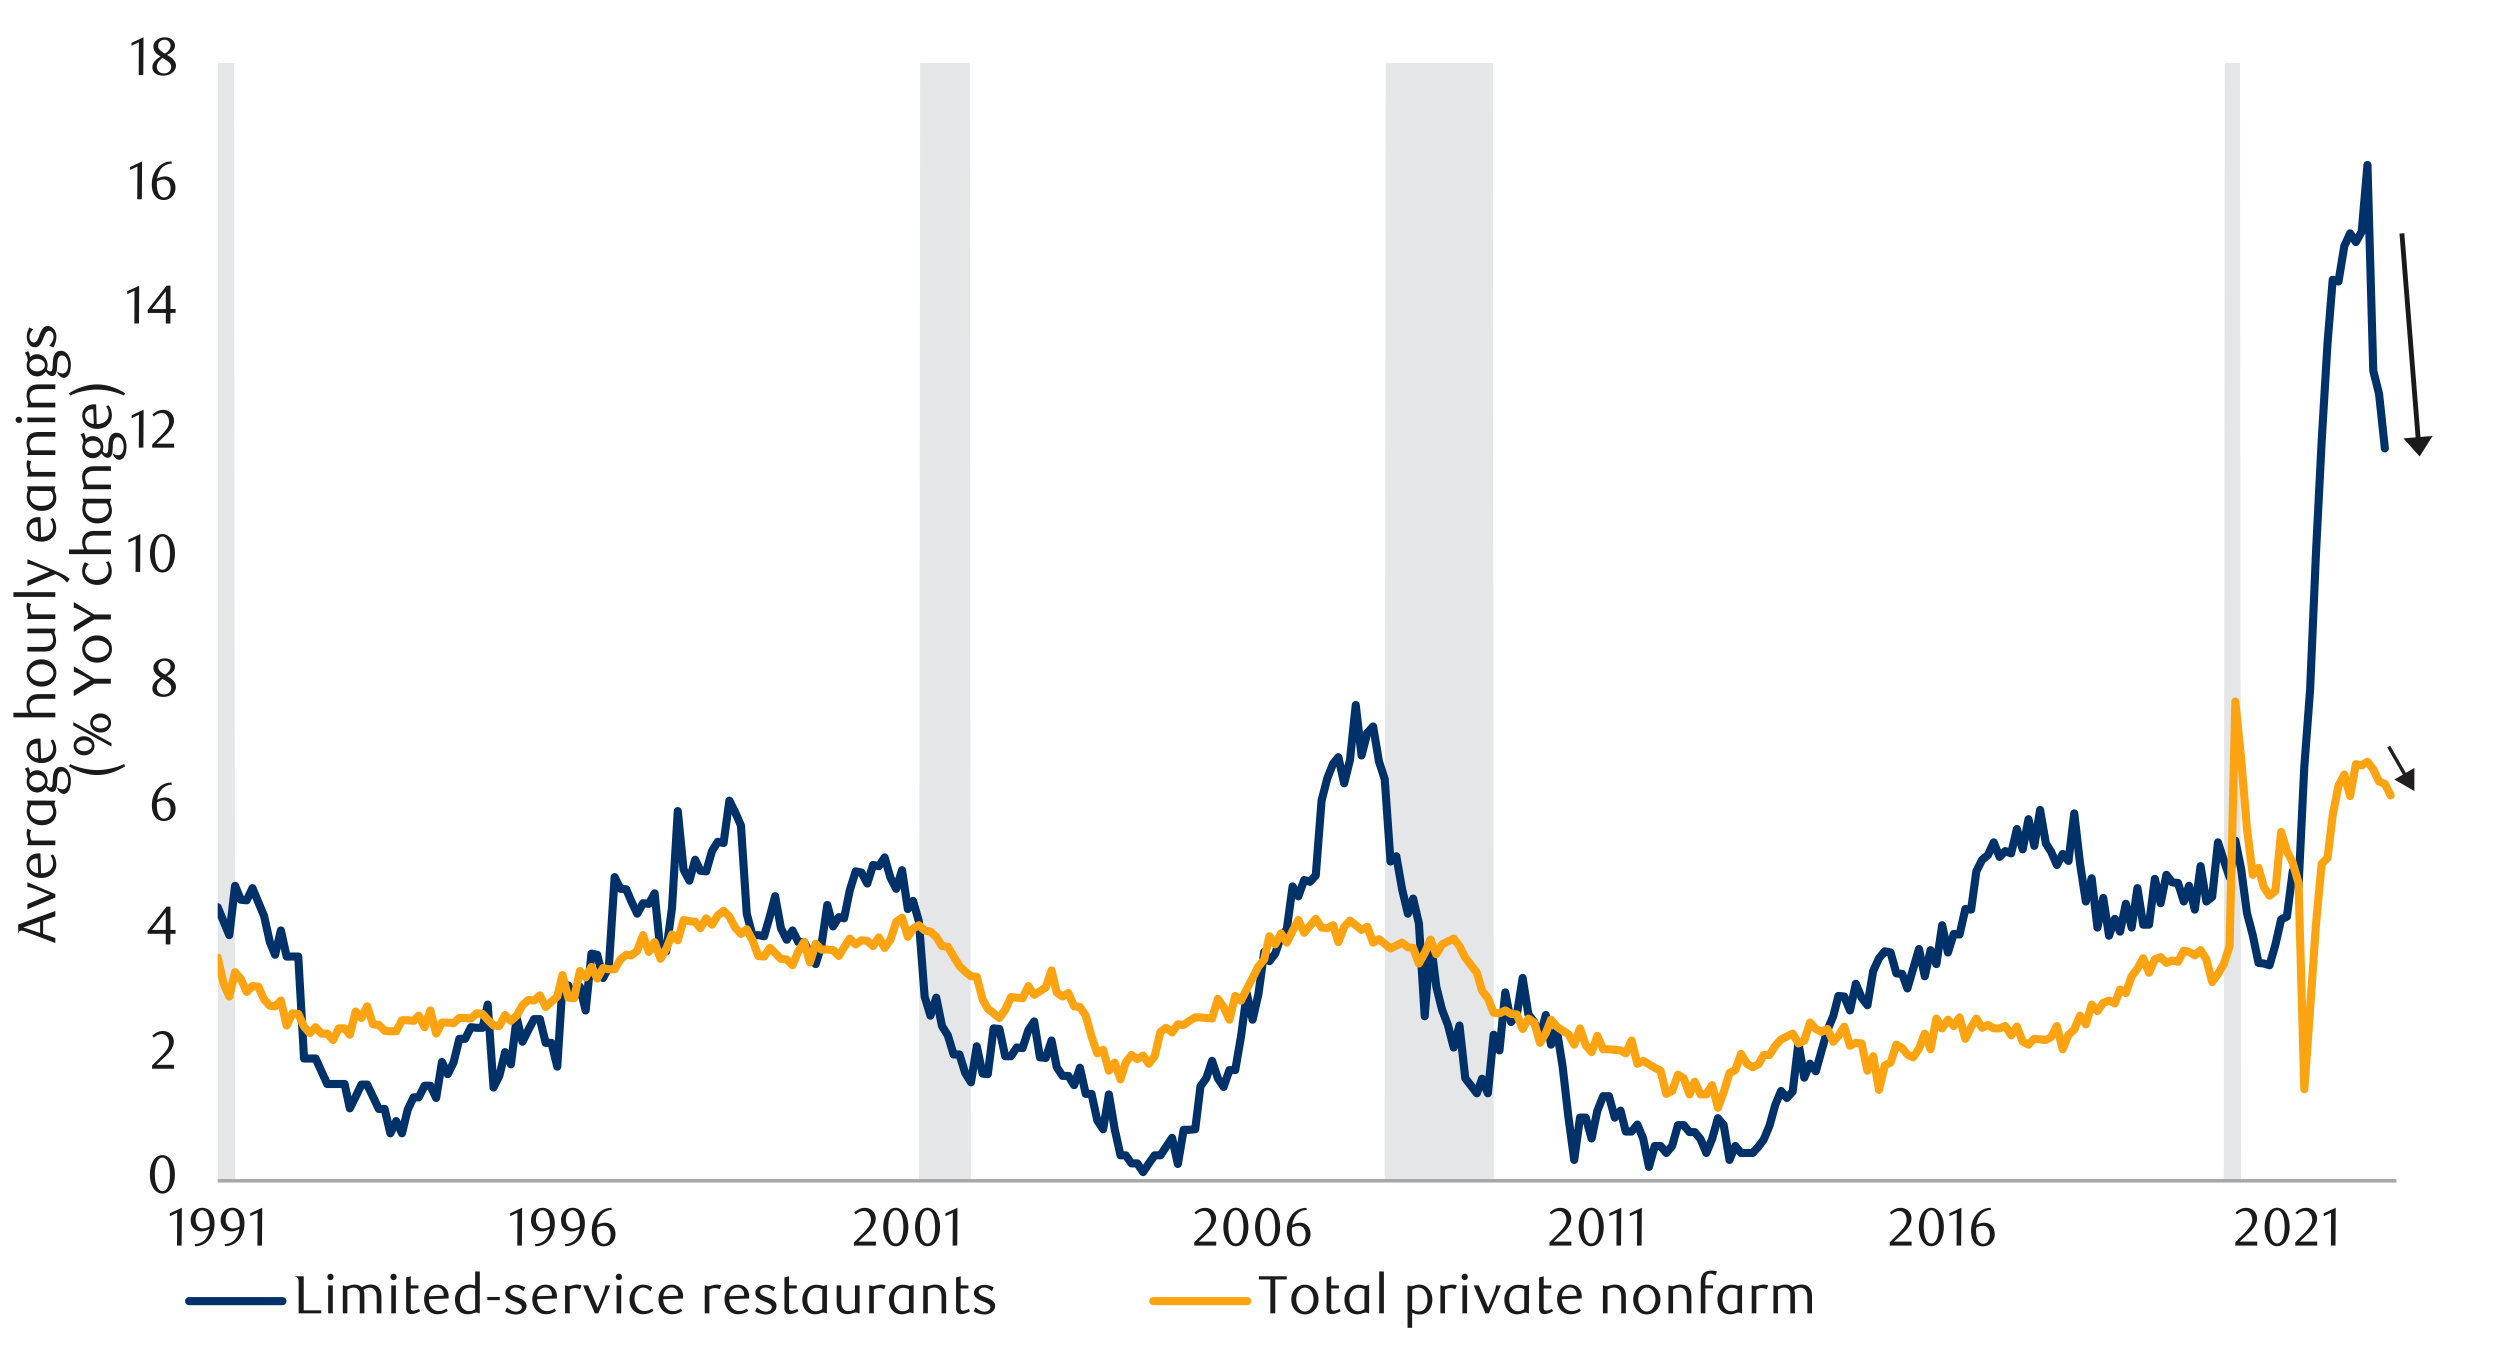 <svg id="Layer_1" data-name="Layer 1" xmlns="http://www.w3.org/2000/svg" xmlns:xlink="http://www.w3.org/1999/xlink" width="1460" height="790" viewBox="0 0 1460 790"><defs><style>.cls-1,.cls-11,.cls-2,.cls-3,.cls-6,.cls-7,.cls-8{fill:none;}.cls-2,.cls-5{fill-rule:evenodd;}.cls-3{clip-rule:evenodd;}.cls-4{clip-path:url(#clip-path);}.cls-5{fill:#e4e6e8;}.cls-6{stroke:#a6a6a6;stroke-width:2.03px;}.cls-6,.cls-7,.cls-8{stroke-linejoin:round;}.cls-7{stroke:#003168;}.cls-7,.cls-8{stroke-linecap:round;stroke-width:4.74px;}.cls-8{stroke:#fca311;}.cls-9{clip-path:url(#clip-path-4);}.cls-10{fill:#1a1a1a;}.cls-11{stroke:#231f20;stroke-miterlimit:10;stroke-width:2px;}.cls-12{fill:#231f20;}</style><clipPath id="clip-path"><rect class="cls-1" x="127.12" y="36.83" width="1274.27" height="654.58"/></clipPath><clipPath id="clip-path-4"><polygon class="cls-3" points="-10.62 736.25 1434.62 786.25 1450.62 10.75 5.38 -39.25 -10.62 736.25"/></clipPath></defs><g class="cls-4"><polygon class="cls-5" points="127.24 -2936.66 130.59 -2936.66 133.95 -2936.66 137.31 689.58 140.66 689.58 144.02 689.58 147.38 689.58 150.74 689.58 154.1 689.58 157.46 689.58 160.81 689.58 164.17 689.58 167.52 689.58 170.88 689.58 174.23 689.58 177.59 689.58 180.95 689.58 184.3 689.58 187.66 689.58 191.01 689.58 194.37 689.58 197.72 689.58 201.08 689.58 204.44 689.58 207.79 689.58 211.15 689.58 214.5 689.58 217.86 689.58 221.22 689.58 224.57 689.58 227.93 689.58 231.28 689.58 234.64 689.58 238 689.58 241.35 689.58 244.71 689.58 248.06 689.58 251.42 689.58 254.77 689.58 258.13 689.58 261.51 689.58 264.87 689.58 268.23 689.58 271.58 689.58 274.94 689.58 278.29 689.58 281.65 689.58 285 689.58 288.36 689.58 291.72 689.58 295.07 689.58 298.43 689.58 301.78 689.58 305.14 689.58 308.5 689.58 311.85 689.58 315.21 689.58 318.56 689.58 321.92 689.58 325.27 689.58 328.63 689.58 331.99 689.58 335.34 689.58 338.7 689.58 342.05 689.58 345.41 689.58 348.76 689.58 352.12 689.58 355.48 689.58 358.83 689.58 362.19 689.58 365.54 689.58 368.9 689.58 372.25 689.58 375.61 689.58 378.97 689.58 382.35 689.58 385.71 689.58 389.06 689.58 392.42 689.58 395.77 689.58 399.13 689.58 402.49 689.58 405.84 689.58 409.2 689.58 412.55 689.58 415.91 689.58 419.26 689.58 422.62 689.58 425.98 689.58 429.33 689.58 432.69 689.58 436.04 689.58 439.4 689.58 442.75 689.58 446.11 689.58 449.47 689.58 452.82 689.58 456.18 689.58 459.53 689.58 462.89 689.58 466.25 689.58 469.6 689.58 472.96 689.58 476.31 689.58 479.67 689.58 483.02 689.58 486.38 689.58 489.74 689.58 493.09 689.58 496.45 689.58 499.8 689.58 503.19 689.58 506.54 689.58 509.9 689.58 513.25 689.58 516.61 689.58 519.97 689.58 523.32 689.58 526.68 689.58 530.03 689.58 533.39 689.58 536.75 689.58 540.1 -2936.66 543.46 -2936.66 546.81 -2936.66 550.17 -2936.66 553.52 -2936.66 556.88 -2936.66 560.24 -2936.66 563.59 -2936.66 566.95 689.58 570.3 689.58 573.66 689.58 577.01 689.58 580.37 689.58 583.73 689.58 587.08 689.58 590.44 689.58 593.79 689.58 597.15 689.58 600.51 689.58 603.86 689.58 607.22 689.58 610.57 689.58 613.93 689.58 617.28 689.58 620.64 689.58 624.02 689.58 627.38 689.58 630.74 689.58 634.09 689.58 637.45 689.58 640.8 689.58 644.16 689.58 647.51 689.58 650.87 689.58 654.23 689.58 657.58 689.58 660.94 689.58 664.29 689.58 667.65 689.58 671.01 689.58 674.36 689.58 677.72 689.58 681.07 689.58 684.43 689.58 687.78 689.58 691.14 689.58 694.5 689.58 697.85 689.58 701.21 689.58 704.56 689.58 707.92 689.58 711.27 689.58 714.63 689.58 717.99 689.58 721.34 689.58 724.7 689.58 728.05 689.58 731.41 689.58 734.77 689.58 738.12 689.58 741.48 689.58 744.86 689.58 748.22 689.58 751.57 689.58 754.93 689.58 758.28 689.58 761.64 689.58 765 689.58 768.35 689.58 771.71 689.58 775.06 689.58 778.42 689.58 781.77 689.58 785.13 689.58 788.49 689.58 791.84 689.58 795.2 689.58 798.55 689.58 801.91 689.58 805.27 689.58 808.62 689.58 811.98 -2936.66 815.33 -2936.66 818.69 -2936.66 822.04 -2936.66 825.4 -2936.66 828.76 -2936.66 832.11 -2936.66 835.47 -2936.66 838.82 -2936.66 842.18 -2936.66 845.53 -2936.66 848.89 -2936.66 852.25 -2936.66 855.6 -2936.66 858.96 -2936.66 862.31 -2936.66 865.7 -2936.66 869.05 -2936.66 872.41 689.58 875.77 689.58 879.12 689.58 882.48 689.58 885.83 689.58 889.19 689.58 892.54 689.58 895.9 689.58 899.26 689.58 902.61 689.58 905.97 689.58 909.32 689.58 912.68 689.58 916.03 689.58 919.39 689.58 922.75 689.58 926.1 689.58 929.46 689.58 932.81 689.58 936.17 689.58 939.53 689.58 942.88 689.58 946.24 689.58 949.59 689.58 952.95 689.58 956.3 689.58 959.66 689.58 963.02 689.58 966.37 689.58 969.73 689.58 973.08 689.58 976.44 689.58 979.8 689.58 983.15 689.58 986.53 689.58 989.89 689.58 993.25 689.58 996.6 689.58 999.96 689.58 1003.31 689.58 1006.67 689.58 1010.03 689.58 1013.38 689.58 1016.74 689.58 1020.09 689.58 1023.45 689.58 1026.81 689.58 1030.16 689.58 1033.52 689.58 1036.87 689.58 1040.23 689.58 1043.58 689.58 1046.94 689.58 1050.3 689.58 1053.65 689.58 1057.01 689.58 1060.36 689.58 1063.72 689.58 1067.08 689.58 1070.43 689.58 1073.79 689.58 1077.14 689.58 1080.5 689.58 1083.85 689.58 1087.21 689.58 1090.57 689.58 1093.92 689.58 1097.28 689.58 1100.63 689.58 1104.02 689.58 1107.37 689.58 1110.73 689.58 1114.08 689.58 1117.44 689.58 1120.8 689.58 1124.15 689.58 1127.51 689.58 1130.86 689.58 1134.22 689.58 1137.58 689.58 1140.93 689.58 1144.29 689.58 1147.64 689.58 1151 689.58 1154.35 689.58 1157.71 689.58 1161.07 689.58 1164.42 689.58 1167.78 689.58 1171.13 689.58 1174.49 689.58 1177.84 689.58 1181.2 689.58 1184.56 689.58 1187.91 689.58 1191.27 689.58 1194.62 689.58 1197.98 689.58 1201.34 689.58 1204.69 689.58 1208.05 689.58 1211.4 689.58 1214.76 689.58 1218.11 689.58 1221.47 689.58 1224.85 689.58 1228.21 689.58 1231.57 689.58 1234.92 689.58 1238.28 689.58 1241.63 689.58 1244.99 689.58 1248.34 689.58 1251.7 689.58 1255.06 689.58 1258.41 689.58 1261.77 689.58 1265.12 689.58 1268.48 689.58 1271.84 689.58 1275.19 689.58 1278.55 689.58 1281.9 689.58 1285.26 689.58 1288.61 689.58 1291.97 689.58 1295.33 689.58 1298.68 689.58 1302.04 -2936.66 1305.39 -2936.66 1308.75 689.58 1312.1 689.58 1315.46 689.58 1318.82 689.58 1322.17 689.58 1325.53 689.58 1328.88 689.58 1332.24 689.58 1335.6 689.58 1338.95 689.58 1342.31 689.58 1345.69 689.58 1349.05 689.58 1352.4 689.58 1355.76 689.58 1359.11 689.58 1362.47 689.58 1365.83 689.58 1369.18 689.58 1372.54 689.58 1375.89 689.58 1379.25 689.58 1382.6 689.58 1385.96 689.58 1389.32 689.58 1392.67 689.58 1396.03 689.58 1392.67 689.58 1389.32 689.58 1385.96 689.58 1382.6 689.58 1379.25 689.58 1375.89 689.58 1372.54 689.58 1369.18 689.58 1365.83 689.58 1362.47 689.58 1359.11 689.58 1355.76 689.58 1352.4 689.58 1349.05 689.58 1345.69 689.58 1342.31 689.58 1338.95 689.58 1335.6 689.58 1332.24 689.58 1328.88 689.58 1325.53 689.58 1322.17 689.58 1318.82 689.58 1315.46 689.58 1312.1 689.58 1308.75 689.58 1305.39 689.58 1302.04 689.58 1298.68 689.58 1295.33 689.58 1291.97 689.58 1288.61 689.58 1285.26 689.58 1281.9 689.58 1278.55 689.58 1275.19 689.58 1271.84 689.58 1268.48 689.58 1265.12 689.58 1261.77 689.58 1258.41 689.58 1255.06 689.58 1251.7 689.58 1248.34 689.58 1244.99 689.58 1241.63 689.58 1238.28 689.58 1234.92 689.58 1231.57 689.58 1228.21 689.58 1224.85 689.58 1221.47 689.58 1218.11 689.58 1214.76 689.58 1211.4 689.58 1208.05 689.58 1204.69 689.58 1201.34 689.58 1197.98 689.58 1194.62 689.58 1191.27 689.58 1187.91 689.58 1184.56 689.58 1181.2 689.58 1177.84 689.58 1174.49 689.58 1171.13 689.58 1167.78 689.58 1164.42 689.58 1161.07 689.58 1157.71 689.58 1154.35 689.58 1151 689.58 1147.64 689.58 1144.29 689.58 1140.93 689.58 1137.58 689.58 1134.22 689.58 1130.86 689.58 1127.51 689.58 1124.15 689.58 1120.8 689.58 1117.44 689.58 1114.08 689.58 1110.73 689.58 1107.37 689.58 1104.02 689.58 1100.63 689.58 1097.28 689.58 1093.92 689.58 1090.57 689.58 1087.21 689.58 1083.85 689.58 1080.5 689.58 1077.14 689.58 1073.79 689.58 1070.43 689.58 1067.08 689.58 1063.72 689.58 1060.36 689.58 1057.01 689.58 1053.65 689.58 1050.3 689.58 1046.94 689.58 1043.58 689.58 1040.23 689.58 1036.87 689.58 1033.52 689.58 1030.16 689.58 1026.81 689.58 1023.45 689.58 1020.09 689.58 1016.74 689.58 1013.38 689.58 1010.03 689.58 1006.67 689.58 1003.31 689.58 999.96 689.58 996.6 689.58 993.25 689.58 989.89 689.58 986.53 689.58 983.15 689.58 979.8 689.58 976.44 689.58 973.08 689.58 969.73 689.58 966.37 689.58 963.02 689.58 959.66 689.58 956.3 689.58 952.95 689.58 949.59 689.58 946.24 689.58 942.88 689.58 939.53 689.58 936.17 689.58 932.81 689.58 929.46 689.58 926.1 689.58 922.75 689.58 919.39 689.58 916.03 689.58 912.68 689.58 909.32 689.58 905.97 689.58 902.61 689.58 899.26 689.58 895.9 689.58 892.54 689.58 889.19 689.58 885.83 689.58 882.48 689.58 879.12 689.58 875.77 689.58 872.41 689.58 869.05 689.58 865.7 689.58 862.31 689.58 858.96 689.58 855.6 689.58 852.25 689.58 848.89 689.58 845.53 689.58 842.18 689.58 838.82 689.58 835.47 689.58 832.11 689.58 828.76 689.58 825.4 689.58 822.04 689.58 818.69 689.58 815.33 689.58 811.98 689.58 808.62 689.58 805.27 689.58 801.91 689.58 798.55 689.58 795.2 689.58 791.84 689.58 788.49 689.58 785.13 689.58 781.77 689.58 778.42 689.58 775.06 689.58 771.71 689.58 768.35 689.58 765 689.58 761.64 689.58 758.28 689.58 754.93 689.58 751.57 689.58 748.22 689.58 744.86 689.58 741.48 689.58 738.12 689.58 734.77 689.58 731.41 689.58 728.05 689.58 724.7 689.58 721.34 689.58 717.99 689.58 714.63 689.58 711.27 689.58 707.92 689.58 704.56 689.58 701.21 689.58 697.85 689.58 694.5 689.58 691.14 689.58 687.78 689.58 684.43 689.58 681.07 689.58 677.72 689.58 674.36 689.58 671.01 689.58 667.65 689.58 664.29 689.58 660.94 689.58 657.58 689.58 654.23 689.58 650.87 689.58 647.51 689.58 644.16 689.58 640.8 689.58 637.45 689.58 634.09 689.58 630.74 689.58 627.38 689.58 624.02 689.58 620.64 689.58 617.28 689.58 613.93 689.58 610.57 689.58 607.22 689.58 603.86 689.58 600.51 689.58 597.15 689.58 593.79 689.58 590.44 689.58 587.08 689.58 583.73 689.58 580.37 689.58 577.01 689.58 573.66 689.58 570.3 689.58 566.95 689.58 563.59 689.58 560.24 689.58 556.88 689.58 553.52 689.58 550.17 689.58 546.81 689.58 543.46 689.58 540.1 689.58 536.75 689.58 533.39 689.58 530.03 689.58 526.68 689.58 523.32 689.58 519.97 689.58 516.61 689.58 513.25 689.58 509.9 689.58 506.54 689.58 503.19 689.58 499.8 689.58 496.45 689.58 493.09 689.58 489.74 689.58 486.38 689.58 483.02 689.58 479.67 689.58 476.31 689.58 472.96 689.58 469.6 689.58 466.25 689.58 462.89 689.58 459.53 689.58 456.18 689.58 452.82 689.58 449.47 689.58 446.11 689.58 442.75 689.58 439.4 689.58 436.04 689.58 432.69 689.58 429.33 689.58 425.98 689.58 422.62 689.58 419.26 689.58 415.91 689.58 412.55 689.58 409.2 689.58 405.84 689.58 402.49 689.58 399.13 689.58 395.77 689.58 392.42 689.58 389.06 689.58 385.71 689.58 382.35 689.58 378.97 689.58 375.61 689.58 372.25 689.58 368.9 689.58 365.54 689.58 362.19 689.58 358.83 689.58 355.48 689.58 352.12 689.58 348.76 689.58 345.41 689.58 342.05 689.58 338.7 689.58 335.34 689.58 331.99 689.58 328.63 689.58 325.27 689.58 321.92 689.58 318.56 689.58 315.21 689.58 311.85 689.58 308.5 689.58 305.14 689.58 301.78 689.58 298.43 689.58 295.07 689.58 291.72 689.58 288.36 689.58 285 689.58 281.65 689.58 278.29 689.58 274.94 689.58 271.58 689.58 268.23 689.58 264.87 689.58 261.51 689.58 258.13 689.58 254.77 689.58 251.42 689.58 248.06 689.58 244.71 689.58 241.35 689.58 238 689.58 234.64 689.58 231.28 689.58 227.93 689.58 224.57 689.58 221.22 689.58 217.86 689.58 214.5 689.58 211.15 689.58 207.79 689.58 204.44 689.58 201.08 689.58 197.72 689.58 194.37 689.58 191.01 689.58 187.66 689.58 184.3 689.58 180.95 689.58 177.59 689.58 174.23 689.58 170.88 689.58 167.52 689.58 164.17 689.58 160.81 689.58 157.46 689.58 154.1 689.58 150.74 689.58 147.38 689.58 144.02 689.58 140.66 689.58 137.31 689.58 133.95 689.58 130.59 689.58 127.24 689.58 127.24 -2936.66"/></g><line class="cls-6" x1="127.14" y1="689.58" x2="1399.52" y2="689.58"/><g class="cls-4"><polyline class="cls-7" points="127.14 529.85 130.52 537.97 133.91 546.1 137.29 517.33 140.68 525.45 144.06 525.79 147.44 518.68 150.83 526.81 154.21 534.93 157.6 550.16 160.64 557.6 164.03 543.39 167.41 558.62 170.79 558.62 174.18 558.62 177.56 618.17 180.95 618.17 184.33 618.17 187.71 625.62 191.1 633.06 194.48 633.06 197.87 633.06 201.25 633.06 204.3 647.28 207.68 640.51 211.06 633.4 214.45 633.4 217.83 640.51 221.22 647.62 224.6 647.62 227.98 661.83 231.37 654.72 234.75 661.83 238.14 647.95 241.52 640.85 244.56 640.85 247.95 634.08 251.33 634.08 254.72 641.19 258.1 620.21 261.49 627.31 264.87 620.54 268.25 606.67 271.64 606.67 275.02 599.9 278.4 600.24 281.79 600.24 284.83 586.7 288.22 635.1 291.6 628.33 294.99 614.45 298.37 621.56 301.75 594.49 305.14 608.36 308.52 601.59 311.91 595.16 315.29 595.16 318.68 609.04 322.06 609.04 325.44 622.91 328.49 575.2 331.87 575.54 335.26 582.64 338.64 576.21 342.02 590.09 345.41 556.92 348.79 557.6 352.18 571.14 355.56 564.71 358.94 512.25 362.33 519.02 365.71 519.36 368.76 526.47 372.14 533.58 375.53 527.48 378.91 527.82 382.29 521.73 385.68 555.23 389.06 555.57 392.45 530.19 395.83 473.68 399.21 507.86 402.6 514.29 405.98 502.1 409.03 508.53 412.41 508.87 415.8 497.03 419.18 491.61 422.56 492.29 425.95 467.59 429.33 474.36 432.72 482.14 436.1 533.58 439.48 546.43 442.87 546.1 446.25 546.77 449.64 534.93 452.68 523.42 456.06 542.03 459.45 548.8 462.83 543.39 466.22 550.16 469.6 550.16 472.99 556.92 476.37 563.01 479.75 551.85 483.14 528.5 486.52 541.02 489.9 535.61 492.95 536.28 496.33 519.7 499.72 508.87 503.1 509.55 506.49 515.98 509.87 505.15 513.25 505.83 516.64 500.75 520.02 512.59 523.41 519.02 526.79 508.19 530.17 530.87 533.22 526.13 536.6 537.97 539.99 581.97 543.37 593.13 546.76 582.64 550.14 599.22 553.52 604.64 556.91 615.81 560.29 615.81 563.68 626.63 567.06 632.05 570.44 611.07 573.83 626.97 576.87 627.31 580.26 600.58 583.64 600.92 587.03 616.82 590.41 616.82 593.79 611.75 597.18 612.08 600.56 601.59 603.95 596.52 607.33 617.5 610.71 617.84 614.1 607.68 617.14 623.25 620.53 628.33 623.91 628.33 627.3 633.74 630.68 623.59 634.06 638.82 637.45 638.82 640.83 654.38 644.22 659.46 647.6 639.15 650.98 659.46 654.37 674.69 657.41 674.69 660.8 679.42 664.18 679.42 667.57 684.5 670.95 679.42 674.33 674.69 677.72 674.69 681.1 669.61 684.49 664.53 687.87 679.76 691.25 659.8 694.64 659.8 698.02 659.46 701.07 634.42 704.45 629.68 707.84 619.53 711.22 629.68 714.6 634.76 717.99 624.94 721.37 624.94 724.75 605.32 728.14 580.27 731.52 595.5 734.91 580.61 738.29 555.91 741.34 561.32 744.72 556.92 748.1 547.11 751.49 542.71 754.87 517.67 758.26 523.42 761.64 513.95 765.02 514.96 768.41 511.24 771.79 467.59 775.18 454.39 778.56 445.93 781.61 442.21 784.99 457.44 788.37 443.9 791.76 411.75 795.14 441.19 798.53 427.99"/></g><polyline class="cls-7" points="798.53 427.99 801.91 424.27 805.29 444.57 808.68 455.07 812.06 503.12 815.45 500.07 818.83 519.36 822.21 533.58 825.26 524.78 828.64 539.33 832.03 593.47 835.41 549.14 838.8 576.21 842.18 589.75 845.56 598.55 848.95 611.75 852.33 598.89 855.72 629.68 859.1 634.08 862.48 638.48 865.53 630.02 868.91 638.48 872.3 604.3 875.68 613.44 879.07 579.6 882.45 596.86 885.83 592.46 889.22 571.14 892.6 592.46 895.99 596.86 899.37 605.32 902.75 592.79 905.8 610.05 909.18 601.59 912.57 622.91 915.95 652.35 919.34 677.39 922.72 652.69 926.1 652.69 929.49 664.87 932.87 648.63 936.25 640.17 939.64 640.17 943.02 652.69 946.41 648.63 949.45 660.81 952.84 660.81 956.22 656.75 959.6 664.87 962.99 681.46 966.37 669.27 969.76 669.27 973.14 673.33 976.52 669.27 979.91 657.09 983.29 657.09 986.68 661.15 989.72 661.15 993.11 665.21 996.49 673.33 999.87 665.21 1003.26 653.03 1006.64 657.09 1010.03 677.39 1013.41 669.27 1016.79 673.33 1020.18 673.33 1023.56 673.33 1026.95 669.61 1029.99 665.55 1033.38 657.43 1036.76 645.25 1040.14 637.13 1043.53 641.19 1046.91 637.46 1050.3 609.04 1053.68 629.34 1057.06 621.22 1060.45 625.62 1063.83 613.44 1067.22 601.59 1070.6 593.47 1073.64 581.63 1077.03 581.97 1080.41 590.09 1083.8 574.52 1087.18 582.64 1090.57 587.04 1093.95 567.08 1097.33 559.63 1100.72 555.57 1104.1 556.25 1107.48 568.43 1110.87 568.77 1113.91 577.23 1117.3 565.72 1120.68 554.22 1124.07 570.12 1127.45 554.89 1130.84 563.01 1134.22 540.34 1137.6 556.25 1140.99 545.42 1144.37 545.76 1147.76 530.87 1151.14 531.21 1154.18 508.87 1157.57 502.1 1160.95 499.4 1164.34 491.95 1167.72 500.41 1171.1 497.03 1174.49 498.38 1177.87 484.17 1181.26 496.01 1184.64 478.42 1188.02 493.98 1191.41 473 1194.79 492.63 1197.84 497.37 1201.22 505.15 1204.61 498.72 1207.99 502.78 1211.37 475.03 1214.76 504.47 1218.14 526.47 1221.53 512.93 1224.91 541.7 1228.29 524.44 1231.68 546.43 1235.06 536.62 1238.11 544.07 1241.49 527.82 1244.88 541.7 1248.26 518.68 1251.64 540 1255.03 540 1258.41 513.27 1261.8 527.48 1265.18 510.9 1268.56 515.3 1271.95 515.64 1275.33 526.47 1278.38 517.33 1281.76 531.21 1285.14 505.83 1288.53 526.47 1291.91 523.76 1295.3 491.95 1298.68 502.44 1302.07 512.25 1305.45 490.94 1308.83 507.52 1312.22 533.24 1315.6 546.1 1318.98 562.34 1322.03 562.68 1325.41 563.69 1328.8 551.85 1332.18 536.96 1335.57 535.27 1338.95 508.87 1342.34 517.67 1345.72 447.62 1349.1 402.95 1352.49 323.77 1355.87 257.44 1359.26 200.59 1362.3 163.37 1365.68 164.38 1369.07 143.74 1372.45 136.29 1375.84 141.37 1379.22 135.28 1382.6 96.36 1385.99 216.49 1389.37 230.03 1392.76 261.84"/><g class="cls-4"><polyline class="cls-8" points="127.14 559.29 130.52 574.18 133.91 581.97 137.29 567.75 140.68 571.81 144.06 579.26 147.44 575.88 150.83 576.21 154.21 583.66 157.6 587.38 160.64 587.72 164.03 584.34 167.41 598.89 170.79 591.78 174.18 592.12 177.56 599.56 180.95 603.28 184.33 599.9 187.71 603.62 191.1 603.62 194.48 607.35 197.87 600.58 201.25 600.58 204.3 604.3 207.68 590.76 211.06 594.49 214.45 587.72 217.83 598.21 221.22 598.55 224.6 601.93 227.98 602.27 231.37 602.27 234.75 595.84 238.14 595.84 241.52 596.18 244.56 593.13 247.95 599.9 251.33 590.09 254.72 603.62 258.1 597.19 261.49 597.19 264.87 597.53 268.25 594.49 271.64 594.49 275.02 594.83 278.4 591.78 281.79 592.12 284.83 595.5 288.22 598.89 291.6 599.22 294.99 592.79 298.37 596.18 301.75 593.13 305.14 587.04 308.52 584 311.91 584.34 315.29 581.29 318.68 588.06 322.06 585.01 325.44 581.97 328.49 569.45 331.87 582.64 335.26 582.98 338.64 567.08 342.02 570.8 345.41 564.71 348.79 571.48 352.18 565.38 355.56 566.06 358.94 566.06 362.33 560.31 365.71 557.6 368.76 557.94 372.14 555.23 375.53 546.1 378.91 555.91 382.29 550.16 385.68 559.97 389.06 554.22 392.45 545.76 395.83 549.14 399.21 537.3 402.6 537.97 405.98 538.31 409.03 542.03 412.41 536.28 415.8 540 419.18 534.59 422.56 531.88 425.95 535.27 429.33 541.7 432.72 545.42 436.1 542.71 439.48 549.14 442.87 558.28 446.25 558.62 449.64 553.54 452.68 556.59 456.06 559.97 459.45 560.31 462.83 563.69 466.22 555.57 469.6 550.16 472.99 562 476.37 551.17 479.75 554.55 483.14 554.55 486.52 554.89 489.9 558.28 492.95 553.2 496.33 548.13 499.72 551.51 503.1 549.14 506.49 549.48 509.87 552.52 513.25 547.45 516.64 553.54 520.02 548.8 523.41 538.31 526.79 535.94 530.17 547.11 533.22 542.37 536.6 540.34 539.99 543.39 543.37 544.07 546.76 547.11 550.14 552.52 553.52 552.86 556.91 558.62 560.29 564.03 563.68 567.41 567.06 570.12 570.44 570.46 573.83 583.66 576.87 589.07 580.26 591.78 583.64 594.49 587.03 589.75 590.41 582.3 593.79 582.64 597.18 582.98 600.56 575.88 603.95 580.95 607.33 578.92 610.71 576.55 614.1 566.74 617.14 579.6 620.53 581.97 623.91 579.93 627.3 587.72 630.68 588.06 634.06 593.13 637.45 605.32 640.83 615.13 644.22 613.1 647.6 625.28 650.98 620.54 654.37 630.36 657.41 620.54 660.8 616.14 664.18 618.51 667.57 616.48 670.95 621.22 674.33 616.82 677.72 602.61 681.1 600.24 684.49 602.95 687.87 598.21 691.25 598.55 694.64 596.18 698.02 594.15 701.07 594.15 704.45 594.49 707.84 594.83 711.22 583.32 714.6 588.06 717.99 595.5 721.37 581.63 724.75 584.34 728.14 577.57 731.52 571.14 734.91 564.37 738.29 560.31 741.34 546.77 744.72 551.51 748.1 545.08 751.49 550.5 754.87 543.73 758.26 537.3 761.64 544.74 765.02 540.68 768.41 536.62 771.79 541.7 775.18 542.03 778.56 540.34 781.61 550.16 784.99 541.36 788.37 537.63 791.76 540.34 795.14 543.05 798.53 541.36"/></g><polyline class="cls-8" points="798.53 541.36 801.91 550.5 805.29 548.46 808.68 551.17 812.06 553.88 815.45 552.19 818.83 550.5 822.21 553.2 825.26 553.54 828.64 562.68 832.03 556.59 835.41 548.8 838.8 557.26 842.18 551.51 845.56 549.82 848.95 548.13 852.33 552.52 855.72 559.29 859.1 563.69 862.48 568.09 865.53 578.58 868.91 582.98 872.3 591.44 875.68 591.78 879.07 590.09 882.45 592.12 885.83 592.46 889.22 600.92 892.6 594.83 895.99 597.19 899.37 609.04 902.75 603.28 905.8 595.5 909.18 599.56 912.57 601.93 915.95 603.96 919.34 610.05 922.72 600.58 926.1 610.39 929.49 614.45 932.87 604.98 936.25 612.76 939.64 612.76 943.02 613.1 946.41 613.44 949.45 615.13 952.84 607.68 956.22 621.22 959.6 619.53 962.99 621.56 966.37 623.59 969.76 625.28 973.14 638.82 976.52 637.13 979.91 627.65 983.29 629.68 986.68 639.15 989.72 631.71 993.11 639.15 996.49 639.15 999.87 633.74 1003.26 646.94 1006.64 637.8 1010.03 626.63 1013.41 624.94 1016.79 615.47 1020.18 621.22 1023.56 623.25 1026.95 621.56 1029.99 616.14 1033.38 616.14 1036.76 610.73 1040.14 607.01 1043.53 605.32 1046.91 603.62 1050.3 609.38 1053.68 607.68 1057.06 597.19 1060.45 600.92 1063.83 602.61 1067.22 600.92 1070.6 608.36 1073.64 604.98 1077.03 599.56 1080.41 610.73 1083.8 609.04 1087.18 609.38 1090.57 625.28 1093.95 616.82 1097.33 636.45 1100.72 622.24 1104.1 620.54 1107.48 610.05 1110.87 612.08 1113.91 615.81 1117.3 617.5 1120.68 612.42 1124.07 603.62 1127.45 612.76 1130.84 594.83 1134.22 600.58 1137.6 595.5 1140.99 599.22 1144.37 594.15 1147.76 606.67 1151.14 599.9 1154.18 594.83 1157.57 600.24 1160.95 598.55 1164.34 600.58 1167.72 600.58 1171.1 599.22 1174.49 604.64 1177.87 599.56 1181.26 608.36 1184.64 610.05 1188.02 606.67 1191.41 607.01 1194.79 607.35 1197.84 605.65 1201.22 599.22 1204.61 612.76 1207.99 604.3 1211.37 601.25 1214.76 593.13 1218.14 598.21 1221.53 586.7 1224.91 590.43 1228.29 585.69 1231.68 584.34 1235.06 586.03 1238.11 577.9 1241.49 579.93 1244.88 570.12 1248.26 565.72 1251.64 559.63 1255.03 568.09 1258.41 560.31 1261.8 558.96 1265.18 562.34 1268.56 560.99 1271.95 561.66 1275.33 555.23 1278.38 555.91 1281.76 557.94 1285.14 554.89 1288.53 560.31 1291.91 573.51 1295.3 568.77 1298.68 563.01 1302.07 552.52 1305.45 409.72 1308.83 443.22 1312.22 483.83 1315.6 510.9 1318.98 506.84 1322.03 518.01 1325.41 523.08 1328.8 520.38 1332.18 485.86 1335.57 497.03 1338.95 503.8 1342.34 515.64 1345.72 636.11 1349.1 589.41 1352.49 540.34 1355.87 504.47 1359.26 501.09 1362.3 476.05 1365.68 458.79 1369.07 452.36 1372.45 464.88 1375.84 446.27 1379.22 446.94 1382.6 444.91 1385.99 449.31 1389.37 456.42 1392.76 457.77 1396.14 464.54"/><g class="cls-9"><path class="cls-10" d="M102.14,685.87a17.26,17.26,0,0,1-.55,4.51,12.07,12.07,0,0,1-1.54,3.54,7.54,7.54,0,0,1-2.32,2.32,5.48,5.48,0,0,1-2.94.82,5.27,5.27,0,0,1-2.89-.84,7.53,7.53,0,0,1-2.29-2.31,12.26,12.26,0,0,1-1.53-3.53,17.58,17.58,0,0,1-.54-4.48,18.06,18.06,0,0,1,.54-4.54,12.93,12.93,0,0,1,1.51-3.59,7.39,7.39,0,0,1,2.3-2.35,5.38,5.38,0,0,1,2.9-.83,5.49,5.49,0,0,1,2.94.83,7.66,7.66,0,0,1,2.32,2.35,12.32,12.32,0,0,1,1.54,3.58A17.39,17.39,0,0,1,102.14,685.87Zm-2.9,0a24.61,24.61,0,0,0-.28-3.87,14.08,14.08,0,0,0-.83-3.12,5.75,5.75,0,0,0-1.37-2.06,2.8,2.8,0,0,0-1.92-.74,2.77,2.77,0,0,0-1.92.74,5.66,5.66,0,0,0-1.37,2,13.31,13.31,0,0,0-.84,3.08,26.68,26.68,0,0,0,0,7.71,13.16,13.16,0,0,0,.85,3.08A5.73,5.73,0,0,0,93,694.84a2.73,2.73,0,0,0,1.89.74,2.79,2.79,0,0,0,1.9-.74,5.48,5.48,0,0,0,1.39-2.05,13.81,13.81,0,0,0,.83-3.06A24,24,0,0,0,99.24,685.92Z"/></g><g class="cls-9"><path class="cls-10" d="M88.8,624.12v-1.88L93,618.11a39.25,39.25,0,0,0,4.16-4.7,7.11,7.11,0,0,0,1.56-4.2,6.9,6.9,0,0,0-.3-2.09,5.22,5.22,0,0,0-.83-1.67,3.73,3.73,0,0,0-3-1.5,6,6,0,0,0-2.55.55A7.85,7.85,0,0,0,89.84,606l-.91-1.14a12.24,12.24,0,0,1,3-2.05,7.78,7.78,0,0,1,3.33-.69,6.56,6.56,0,0,1,2.43.46,6,6,0,0,1,3.32,3.27,6.48,6.48,0,0,1,.49,2.53,7,7,0,0,1-.56,2.75,12,12,0,0,1-1.35,2.43,16.64,16.64,0,0,1-1.7,2.06q-.9.93-1.62,1.59l-5,4.62h10.32v2.32Z"/></g><g class="cls-9"><path class="cls-10" d="M99.51,545.35v6.21H96.8v-6.21H86.23v-1.7l11-14.19h2.3v13.62h3v2.27ZM96.8,532.74l-8,10.34h8Z"/></g><g class="cls-9"><path class="cls-10" d="M100.42,458.26a9.58,9.58,0,0,0-2.91.56A7.89,7.89,0,0,0,95.45,460a6.46,6.46,0,0,0-1.39,1.43,16.87,16.87,0,0,0-.91,1.46,10.74,10.74,0,0,0-.82,2,11.82,11.82,0,0,0-.5,2.18,9.92,9.92,0,0,1,2.41-1,8.82,8.82,0,0,1,2.25-.3,6.25,6.25,0,0,1,2.32.44,5.78,5.78,0,0,1,1.94,1.29,6,6,0,0,1,1.31,2.08,7.86,7.86,0,0,1,.47,2.8,7.75,7.75,0,0,1-.58,3.07,6.89,6.89,0,0,1-1.55,2.25A6.7,6.7,0,0,1,98.22,479a7.08,7.08,0,0,1-2.52.47,6.88,6.88,0,0,1-2.72-.54,5.68,5.68,0,0,1-2.22-1.67,8.33,8.33,0,0,1-1.5-2.88,14,14,0,0,1-.55-4.13,15.57,15.57,0,0,1,.88-5.29A13.26,13.26,0,0,1,92,460.77,11,11,0,0,1,95.59,458a10.14,10.14,0,0,1,4.45-1Zm-8.69,10.35c0,.29-.07.6-.09.91s0,.63,0,1a17.06,17.06,0,0,0,.19,2.61,7.88,7.88,0,0,0,.53,2,5.46,5.46,0,0,0,1.47,2.24,3,3,0,0,0,2,.72,3.14,3.14,0,0,0,1.45-.36,3.63,3.63,0,0,0,1.24-1.05A5.59,5.59,0,0,0,99.3,475a6.77,6.77,0,0,0,.33-2.17,6.23,6.23,0,0,0-1.11-4.05,3.59,3.59,0,0,0-2.9-1.33,7.26,7.26,0,0,0-1.87.26A8.74,8.74,0,0,0,91.73,468.61Z"/></g><g class="cls-9"><path class="cls-10" d="M93.76,395.68c-.44-.28-.9-.58-1.39-.92A6.63,6.63,0,0,1,91,393.57,6.18,6.18,0,0,1,90,392a5,5,0,0,1-.41-2.13,4.17,4.17,0,0,1,.55-2.1,5.68,5.68,0,0,1,1.47-1.7,7.49,7.49,0,0,1,4.57-1.58,8,8,0,0,1,2.35.33,5.62,5.62,0,0,1,1.89,1,4.74,4.74,0,0,1,1.28,1.51,4.1,4.1,0,0,1,.48,2,4.24,4.24,0,0,1-.37,1.79,5.1,5.1,0,0,1-1,1.43,8.43,8.43,0,0,1-1.46,1.2c-.56.36-1.15.73-1.77,1.08l.63.38,1.63,1.09a7.36,7.36,0,0,1,1.46,1.26,6.53,6.53,0,0,1,1.06,1.58,4.87,4.87,0,0,1,.4,2.05,4.69,4.69,0,0,1-.56,2.22,6,6,0,0,1-1.54,1.84,7.76,7.76,0,0,1-2.31,1.26,8.64,8.64,0,0,1-2.87.47,10.13,10.13,0,0,1-2.5-.3,6.48,6.48,0,0,1-2.07-.91,4.42,4.42,0,0,1-1.41-1.54A4.32,4.32,0,0,1,89,402a4.92,4.92,0,0,1,.5-2.26A7.31,7.31,0,0,1,90.73,398a10,10,0,0,1,1.56-1.3Zm1.11.81a13.21,13.21,0,0,0-1.22,1.06,8.81,8.81,0,0,0-1.06,1.24,6.33,6.33,0,0,0-.72,1.39,4.06,4.06,0,0,0,0,2.91,3.78,3.78,0,0,0,.79,1.26,3.61,3.61,0,0,0,1.29.86,4.72,4.72,0,0,0,1.81.32,4.85,4.85,0,0,0,1.82-.32,4,4,0,0,0,1.34-.86,3.56,3.56,0,0,0,.82-1.26,4.07,4.07,0,0,0,.26-1.47A3.52,3.52,0,0,0,98.65,399q-.47-.41-1-.78c-.35-.26-.69-.49-1-.71l-1-.6Zm1.55-2.55a7.23,7.23,0,0,0,1.21-.83,7.08,7.08,0,0,0,1-1.08,5.68,5.68,0,0,0,.72-1.26,3.66,3.66,0,0,0,.27-1.39,3.54,3.54,0,0,0-.76-2.2,3.23,3.23,0,0,0-1.15-.93,3.86,3.86,0,0,0-4.23.65,3.42,3.42,0,0,0-1.1,2.64,2.79,2.79,0,0,0,.31,1.34,4.84,4.84,0,0,0,.81,1.08,5.86,5.86,0,0,0,1.11.91c.42.28.84.54,1.26.79Z"/></g><g class="cls-9"><path class="cls-10" d="M79.15,334l.09-19.16-4.28,2v-1.7l7-3.24L81.85,334Z"/><path class="cls-10" d="M102.18,323.16a17.26,17.26,0,0,1-.55,4.51,11.69,11.69,0,0,1-1.53,3.54,7.57,7.57,0,0,1-2.33,2.32,5.47,5.47,0,0,1-2.93.82,5.34,5.34,0,0,1-2.89-.83,7.71,7.71,0,0,1-2.3-2.32,12.41,12.41,0,0,1-1.52-3.53,17.57,17.57,0,0,1-.55-4.48,18,18,0,0,1,.55-4.53,12.88,12.88,0,0,1,1.51-3.6,7.23,7.23,0,0,1,2.29-2.34,5.5,5.5,0,0,1,5.84,0,7.54,7.54,0,0,1,2.33,2.34,12.05,12.05,0,0,1,1.53,3.58A17.39,17.39,0,0,1,102.18,323.16Zm-2.89,0a26,26,0,0,0-.28-3.87,13.54,13.54,0,0,0-.84-3.12,5.62,5.62,0,0,0-1.37-2.06,2.77,2.77,0,0,0-1.92-.74,2.8,2.8,0,0,0-1.92.74,5.79,5.79,0,0,0-1.37,2,13.85,13.85,0,0,0-.83,3.08,26.68,26.68,0,0,0,0,7.71,12.78,12.78,0,0,0,.85,3.09,5.77,5.77,0,0,0,1.39,2,2.72,2.72,0,0,0,1.88.74,2.81,2.81,0,0,0,1.91-.74,5.63,5.63,0,0,0,1.38-2A13.36,13.36,0,0,0,99,327,25.25,25.25,0,0,0,99.29,323.21Z"/></g><g class="cls-9"><path class="cls-10" d="M81.05,261.44l.1-19.2-4.29,2v-1.71l7-3.25-.12,22.11Z"/><path class="cls-10" d="M88.88,261.44v-1.89L93,255.42a40.54,40.54,0,0,0,4.18-4.72,7.09,7.09,0,0,0,1.56-4.21,7,7,0,0,0-.3-2.09,5.51,5.51,0,0,0-.84-1.68,3.66,3.66,0,0,0-1.31-1.1,3.79,3.79,0,0,0-1.75-.39,5.87,5.87,0,0,0-2.55.55,7.85,7.85,0,0,0-2.11,1.47L89,242.11a12.24,12.24,0,0,1,3-2.06,7.82,7.82,0,0,1,3.34-.68,6.56,6.56,0,0,1,2.43.45,6.21,6.21,0,0,1,2,1.29,6.12,6.12,0,0,1,1.34,2,6.48,6.48,0,0,1,.49,2.53,7.15,7.15,0,0,1-.55,2.76,12.91,12.91,0,0,1-1.36,2.44,18.45,18.45,0,0,1-1.7,2.06c-.6.62-1.14,1.15-1.63,1.59l-5,4.63h10.34v2.33Z"/></g><g class="cls-9"><path class="cls-10" d="M78.47,188.94l.09-19.16-4.27,2v-1.7l7-3.24-.12,22.06Z"/><path class="cls-10" d="M99.52,182.74v6.2h-2.7v-6.2H86.27V181l11-14.16h2.29v13.6h3v2.26Zm-2.7-12.59-8,10.33h8Z"/></g><g class="cls-9"><path class="cls-10" d="M80.16,116.38l.1-19.16-4.28,2v-1.7l7-3.24-.13,22.06Z"/><path class="cls-10" d="M100.4,95.55a9.27,9.27,0,0,0-2.91.57,7.88,7.88,0,0,0-2.06,1.13A6.68,6.68,0,0,0,94,98.68a16.87,16.87,0,0,0-.91,1.46,11,11,0,0,0-.82,2,12.09,12.09,0,0,0-.5,2.19,9.54,9.54,0,0,1,2.41-1,8.82,8.82,0,0,1,2.25-.3,6.06,6.06,0,0,1,2.32.44,5.5,5.5,0,0,1,1.94,1.29,6,6,0,0,1,1.31,2.07,7.9,7.9,0,0,1,.47,2.8,7.75,7.75,0,0,1-.58,3.07,6.78,6.78,0,0,1-1.55,2.25,6.7,6.7,0,0,1-2.18,1.39,7.12,7.12,0,0,1-5.24-.06,5.88,5.88,0,0,1-2.22-1.67,8.52,8.52,0,0,1-1.5-2.88,14.12,14.12,0,0,1-.55-4.14,15.57,15.57,0,0,1,.88-5.29A13.2,13.2,0,0,1,92,98.07a10.94,10.94,0,0,1,3.59-2.76,10.14,10.14,0,0,1,4.45-1ZM91.71,105.9c0,.3-.07.6-.09.92s0,.63,0,.94a17.06,17.06,0,0,0,.19,2.61,8.08,8.08,0,0,0,.53,2,5.48,5.48,0,0,0,1.47,2.23,3,3,0,0,0,2,.73,3.16,3.16,0,0,0,1.45-.37A3.63,3.63,0,0,0,98.42,114a5.59,5.59,0,0,0,.86-1.67,6.72,6.72,0,0,0,.33-2.17,6.22,6.22,0,0,0-1.11-4,3.57,3.57,0,0,0-2.9-1.34,6.87,6.87,0,0,0-1.87.27A8.27,8.27,0,0,0,91.71,105.9Z"/></g><g class="cls-9"><path class="cls-10" d="M81,43.85l.09-19.16-4.28,2V25l7-3.24-.13,22.06Z"/><path class="cls-10" d="M93.74,33c-.44-.27-.9-.57-1.39-.91A6.63,6.63,0,0,1,91,30.89a6.55,6.55,0,0,1-1-1.59,5,5,0,0,1-.41-2.13,4.21,4.21,0,0,1,.55-2.11,5.94,5.94,0,0,1,1.47-1.7,7.59,7.59,0,0,1,2.1-1.15,7.28,7.28,0,0,1,2.47-.42,8,8,0,0,1,2.35.33,5.62,5.62,0,0,1,1.89,1,4.63,4.63,0,0,1,1.28,1.51,4.08,4.08,0,0,1,.48,2,4.29,4.29,0,0,1-.37,1.8,5.1,5.1,0,0,1-1,1.43A8.43,8.43,0,0,1,99.34,31q-.84.54-1.77,1.08l.63.38,1.63,1.08a8.07,8.07,0,0,1,1.46,1.26,6.79,6.79,0,0,1,1.06,1.59,4.87,4.87,0,0,1,.4,2,4.75,4.75,0,0,1-.56,2.22,6.13,6.13,0,0,1-1.54,1.84,8,8,0,0,1-2.31,1.26,8.64,8.64,0,0,1-2.87.47,10.13,10.13,0,0,1-2.5-.3A6.48,6.48,0,0,1,90.9,43a4.51,4.51,0,0,1-1.41-1.54A4.32,4.32,0,0,1,89,39.32a5,5,0,0,1,.5-2.27,7.46,7.46,0,0,1,1.24-1.73A9.44,9.44,0,0,1,92.27,34C92.81,33.65,93.3,33.31,93.74,33Zm1.11.82a13.21,13.21,0,0,0-1.22,1.06,8.28,8.28,0,0,0-1.06,1.24,6.49,6.49,0,0,0-.72,1.38,4.17,4.17,0,0,0-.27,1.45,4.12,4.12,0,0,0,.27,1.47,3.64,3.64,0,0,0,.79,1.25,3.5,3.5,0,0,0,1.29.87,4.73,4.73,0,0,0,1.81.31,4.85,4.85,0,0,0,1.82-.31,3.88,3.88,0,0,0,1.34-.87,3.44,3.44,0,0,0,.82-1.25,4.11,4.11,0,0,0,.26-1.47,3.52,3.52,0,0,0-1.35-2.58c-.31-.27-.64-.53-1-.79s-.69-.48-1-.7l-1-.6Zm1.55-2.55a7.89,7.89,0,0,0,1.21-.83,7.14,7.14,0,0,0,1-1.09,5.27,5.27,0,0,0,.72-1.26,3.61,3.61,0,0,0,.27-1.38,3.54,3.54,0,0,0-.76-2.2,3.23,3.23,0,0,0-1.15-.93,3.88,3.88,0,0,0-4.23.64,3.44,3.44,0,0,0-1.1,2.65,2.72,2.72,0,0,0,.31,1.33,4.68,4.68,0,0,0,.81,1.09,5.86,5.86,0,0,0,1.11.91c.42.28.84.54,1.26.79Z"/></g><g class="cls-9"><path class="cls-10" d="M103.38,727.42l.09-19.16-4.28,2v-1.7l7-3.24-.12,22.06Z"/><path class="cls-10" d="M113.67,726.57a9.55,9.55,0,0,0,2.86-.56,9,9,0,0,0,2.13-1.15,8.19,8.19,0,0,0,1.52-1.47,10.52,10.52,0,0,0,1-1.51,8.27,8.27,0,0,0,.76-2,12,12,0,0,0,.38-2.19,10.4,10.4,0,0,1-2.43,1.08,8,8,0,0,1-2.33.37,6.44,6.44,0,0,1-2.37-.44,5.61,5.61,0,0,1-2-1.28,6.06,6.06,0,0,1-1.33-2,7.55,7.55,0,0,1-.48-2.79,7.69,7.69,0,0,1,.58-3.08,7.21,7.21,0,0,1,1.52-2.29,6.67,6.67,0,0,1,7.29-1.36,6.25,6.25,0,0,1,2.28,1.66,8.67,8.67,0,0,1,1.62,2.88,12.53,12.53,0,0,1,.62,4.14,15.57,15.57,0,0,1-.87,5.29,13,13,0,0,1-2.39,4.18,11,11,0,0,1-3.6,2.76,10.29,10.29,0,0,1-4.47,1Zm8.78-10.48q0-.35,0-.6v-.59a22,22,0,0,0-.24-3,8.74,8.74,0,0,0-.64-2.29,5.06,5.06,0,0,0-1.52-2.14,3.2,3.2,0,0,0-2-.66,3,3,0,0,0-1.4.36,3.63,3.63,0,0,0-1.21,1.05,5.93,5.93,0,0,0-.83,1.65,7.06,7.06,0,0,0-.32,2.19,5.93,5.93,0,0,0,1.17,4,3.78,3.78,0,0,0,3,1.34A7.64,7.64,0,0,0,122.45,716.09Z"/><path class="cls-10" d="M131.17,726.57A9.55,9.55,0,0,0,134,726a9,9,0,0,0,2.13-1.15,8.51,8.51,0,0,0,1.52-1.47,10.52,10.52,0,0,0,1-1.51,8.72,8.72,0,0,0,.76-2,11.14,11.14,0,0,0,.37-2.19,10.16,10.16,0,0,1-2.42,1.08,8,8,0,0,1-2.33.37,6.44,6.44,0,0,1-2.37-.44,5.74,5.74,0,0,1-2-1.28,6.2,6.2,0,0,1-1.32-2,7.55,7.55,0,0,1-.49-2.79,7.69,7.69,0,0,1,.59-3.08,6.89,6.89,0,0,1,1.52-2.29,6.61,6.61,0,0,1,2.17-1.41,6.62,6.62,0,0,1,5.12,0,6.25,6.25,0,0,1,2.28,1.66,8.67,8.67,0,0,1,1.62,2.88,12.54,12.54,0,0,1,.61,4.14,15.57,15.57,0,0,1-.86,5.29,13.16,13.16,0,0,1-2.39,4.18,10.91,10.91,0,0,1-3.61,2.76,10.23,10.23,0,0,1-4.47,1ZM140,716.09q0-.35,0-.6v-.59a22,22,0,0,0-.24-3,8.36,8.36,0,0,0-.65-2.29,5.05,5.05,0,0,0-1.51-2.14,3.2,3.2,0,0,0-2-.66,3,3,0,0,0-1.41.36,3.7,3.7,0,0,0-1.2,1.05,5.93,5.93,0,0,0-.83,1.65,6.77,6.77,0,0,0-.32,2.19,5.93,5.93,0,0,0,1.17,4,3.78,3.78,0,0,0,3,1.34A7.64,7.64,0,0,0,140,716.09Z"/><path class="cls-10" d="M150.33,727.42l.1-19.16-4.28,2v-1.7l7-3.24L153,727.42Z"/></g><g class="cls-9"><path class="cls-10" d="M302.1,727.42l.09-19.16-4.28,2v-1.7l7-3.24-.13,22.06Z"/><path class="cls-10" d="M312.39,726.57a9.55,9.55,0,0,0,2.86-.56,9,9,0,0,0,2.13-1.15,8.51,8.51,0,0,0,1.52-1.47,10.52,10.52,0,0,0,1-1.51,8.72,8.72,0,0,0,.76-2,11.14,11.14,0,0,0,.37-2.19,10.16,10.16,0,0,1-2.42,1.08,8,8,0,0,1-2.33.37,6.44,6.44,0,0,1-2.37-.44,5.74,5.74,0,0,1-2-1.28,6.2,6.2,0,0,1-1.32-2,7.55,7.55,0,0,1-.48-2.79,7.69,7.69,0,0,1,.58-3.08,7,7,0,0,1,1.52-2.29,6.8,6.8,0,0,1,4.69-1.9,6.62,6.62,0,0,1,2.6.54,6.25,6.25,0,0,1,2.28,1.66,8.67,8.67,0,0,1,1.62,2.88,12.53,12.53,0,0,1,.62,4.14,15.57,15.57,0,0,1-.87,5.29,13,13,0,0,1-2.39,4.18,10.91,10.91,0,0,1-3.61,2.76,10.21,10.21,0,0,1-4.46,1Zm8.78-10.48q0-.35,0-.6v-.59a22,22,0,0,0-.24-3,8.74,8.74,0,0,0-.64-2.29,5.15,5.15,0,0,0-1.52-2.14,3.2,3.2,0,0,0-2-.66,3,3,0,0,0-1.41.36,3.7,3.7,0,0,0-1.2,1.05,5.93,5.93,0,0,0-.83,1.65,7.06,7.06,0,0,0-.32,2.19,5.93,5.93,0,0,0,1.17,4,3.78,3.78,0,0,0,3,1.34A7.64,7.64,0,0,0,321.17,716.09Z"/><path class="cls-10" d="M329.89,726.57a9.55,9.55,0,0,0,2.86-.56,8.68,8.68,0,0,0,2.12-1.15,8.26,8.26,0,0,0,1.53-1.47,10.52,10.52,0,0,0,1-1.51,8.74,8.74,0,0,0,.75-2,11.2,11.2,0,0,0,.38-2.19,10.34,10.34,0,0,1-2.42,1.08,8,8,0,0,1-2.33.37,6.53,6.53,0,0,1-2.38-.44,5.8,5.8,0,0,1-1.95-1.28,6.2,6.2,0,0,1-1.32-2,7.55,7.55,0,0,1-.49-2.79,7.69,7.69,0,0,1,.59-3.08,6.89,6.89,0,0,1,1.52-2.29,6.61,6.61,0,0,1,2.17-1.41,6.62,6.62,0,0,1,5.12,0,6.25,6.25,0,0,1,2.28,1.66,8.67,8.67,0,0,1,1.62,2.88,12.54,12.54,0,0,1,.61,4.14,15.82,15.82,0,0,1-.86,5.29,13.16,13.16,0,0,1-2.39,4.18,10.91,10.91,0,0,1-3.61,2.76,10.23,10.23,0,0,1-4.47,1Zm8.78-10.48q0-.35,0-.6v-.59a22,22,0,0,0-.24-3,8.73,8.73,0,0,0-.65-2.29,5.05,5.05,0,0,0-1.51-2.14,3.22,3.22,0,0,0-2-.66,3,3,0,0,0-1.41.36,3.7,3.7,0,0,0-1.2,1.05,5.69,5.69,0,0,0-.84,1.65,7.06,7.06,0,0,0-.31,2.19,5.93,5.93,0,0,0,1.17,4,3.78,3.78,0,0,0,3,1.34A7.64,7.64,0,0,0,338.67,716.09Z"/><path class="cls-10" d="M357.33,706.59a9.58,9.58,0,0,0-2.91.56,8.2,8.2,0,0,0-2.06,1.14,6.68,6.68,0,0,0-1.39,1.43,14.73,14.73,0,0,0-.91,1.46,11,11,0,0,0-.82,2,12.09,12.09,0,0,0-.5,2.19,9.59,9.59,0,0,1,2.41-1,9.26,9.26,0,0,1,2.25-.29,6.06,6.06,0,0,1,2.32.44,5.5,5.5,0,0,1,1.94,1.29,5.91,5.91,0,0,1,1.31,2.07,7.9,7.9,0,0,1,.47,2.8,7.75,7.75,0,0,1-.58,3.07,6.89,6.89,0,0,1-1.55,2.25,6.7,6.7,0,0,1-2.18,1.39,7.08,7.08,0,0,1-2.52.47,6.88,6.88,0,0,1-2.72-.54,5.75,5.75,0,0,1-2.22-1.66,8.52,8.52,0,0,1-1.5-2.88,14.12,14.12,0,0,1-.55-4.14,15.57,15.57,0,0,1,.88-5.29,13.2,13.2,0,0,1,2.41-4.18,10.94,10.94,0,0,1,3.59-2.76,10.14,10.14,0,0,1,4.45-1Zm-8.69,10.35c0,.3-.07.6-.09.91s0,.63,0,.95a17.06,17.06,0,0,0,.19,2.61,8.08,8.08,0,0,0,.53,2.05,5.48,5.48,0,0,0,1.47,2.23,3,3,0,0,0,2,.73,3.16,3.16,0,0,0,1.45-.37,3.63,3.63,0,0,0,1.24-1,5.59,5.59,0,0,0,.86-1.67,6.72,6.72,0,0,0,.33-2.17,6.2,6.2,0,0,0-1.11-4,3.57,3.57,0,0,0-2.9-1.34,7.26,7.26,0,0,0-1.87.26A8.74,8.74,0,0,0,348.64,716.94Z"/></g><g class="cls-9"><path class="cls-10" d="M498.73,727.42v-1.89l4.15-4.12a41.17,41.17,0,0,0,4.17-4.7,7.12,7.12,0,0,0,1.56-4.21,7,7,0,0,0-.3-2.09,5.67,5.67,0,0,0-.83-1.67,4,4,0,0,0-1.31-1.1,3.82,3.82,0,0,0-1.75-.39,5.87,5.87,0,0,0-2.55.55,7.77,7.77,0,0,0-2.1,1.46l-.92-1.13a12.68,12.68,0,0,1,3-2.06,8,8,0,0,1,3.34-.68,6.28,6.28,0,0,1,2.42.46,5.89,5.89,0,0,1,2,1.29,6,6,0,0,1,1.33,2,6.26,6.26,0,0,1,.49,2.52,6.93,6.93,0,0,1-.55,2.75,13.12,13.12,0,0,1-1.35,2.44,18.45,18.45,0,0,1-1.7,2.06c-.6.62-1.14,1.14-1.62,1.58l-5,4.62h10.33v2.33Z"/><path class="cls-10" d="M530.45,716.61a17.26,17.26,0,0,1-.55,4.51,12.07,12.07,0,0,1-1.54,3.54A7.54,7.54,0,0,1,526,727a5.48,5.48,0,0,1-2.94.82,5.27,5.27,0,0,1-2.89-.84,7.53,7.53,0,0,1-2.29-2.31,12,12,0,0,1-1.52-3.53,17.13,17.13,0,0,1-.55-4.48,17.6,17.6,0,0,1,.55-4.54,12.93,12.93,0,0,1,1.5-3.59,7.25,7.25,0,0,1,2.3-2.34,5.33,5.33,0,0,1,2.9-.84,5.41,5.41,0,0,1,2.94.84,7.51,7.51,0,0,1,2.32,2.34,12.32,12.32,0,0,1,1.54,3.58A17.39,17.39,0,0,1,530.45,716.61Zm-2.9,0a24.61,24.61,0,0,0-.28-3.87,14.08,14.08,0,0,0-.83-3.12,5.75,5.75,0,0,0-1.37-2.06,2.8,2.8,0,0,0-1.92-.74,2.77,2.77,0,0,0-1.92.74,5.66,5.66,0,0,0-1.37,2,12.85,12.85,0,0,0-.83,3.08,25.77,25.77,0,0,0,0,7.71,12.34,12.34,0,0,0,.85,3.09,5.63,5.63,0,0,0,1.38,2,2.75,2.75,0,0,0,1.89.74,2.79,2.79,0,0,0,1.9-.74,5.52,5.52,0,0,0,1.39-2,13.91,13.91,0,0,0,.83-3.07A24,24,0,0,0,527.55,716.66Z"/><path class="cls-10" d="M549,716.61a17.69,17.69,0,0,1-.55,4.51,12.07,12.07,0,0,1-1.54,3.54,7.57,7.57,0,0,1-2.33,2.32,5.45,5.45,0,0,1-2.93.82,5.27,5.27,0,0,1-2.89-.84,7.43,7.43,0,0,1-2.29-2.31,12.26,12.26,0,0,1-1.53-3.53,17.57,17.57,0,0,1-.55-4.48,18,18,0,0,1,.55-4.54,12.93,12.93,0,0,1,1.51-3.59,7.23,7.23,0,0,1,2.29-2.34,5.5,5.5,0,0,1,5.84,0,7.54,7.54,0,0,1,2.33,2.34,12.32,12.32,0,0,1,1.54,3.58A17.83,17.83,0,0,1,549,716.61Zm-2.9,0a24.61,24.61,0,0,0-.28-3.87,13.54,13.54,0,0,0-.84-3.12,5.5,5.5,0,0,0-1.37-2.06,2.85,2.85,0,0,0-3.83,0,5.54,5.54,0,0,0-1.37,2,13.31,13.31,0,0,0-.84,3.08,26.68,26.68,0,0,0,0,7.71,12.78,12.78,0,0,0,.85,3.09,5.77,5.77,0,0,0,1.39,2,2.72,2.72,0,0,0,1.88.74,2.81,2.81,0,0,0,1.91-.74,5.51,5.51,0,0,0,1.38-2,13.36,13.36,0,0,0,.84-3.07A24,24,0,0,0,546.09,716.66Z"/><path class="cls-10" d="M556.35,727.42l.09-19.16-4.28,2v-1.7l7-3.24-.12,22.06Z"/></g><g class="cls-9"><path class="cls-10" d="M697.45,727.42v-1.89l4.16-4.12a41.17,41.17,0,0,0,4.17-4.7,7.1,7.1,0,0,0,1.55-4.21,7,7,0,0,0-.29-2.09,5.46,5.46,0,0,0-.84-1.67,3.65,3.65,0,0,0-3.05-1.49,5.87,5.87,0,0,0-2.55.55,7.82,7.82,0,0,0-2.11,1.46l-.91-1.13a12.48,12.48,0,0,1,3-2.06,8,8,0,0,1,3.34-.68,6.32,6.32,0,0,1,2.42.46,5.85,5.85,0,0,1,2,1.29,6,6,0,0,1,1.34,2,6.43,6.43,0,0,1,.49,2.52,7.11,7.11,0,0,1-.55,2.75,12.61,12.61,0,0,1-1.36,2.44,17.41,17.41,0,0,1-1.7,2.06c-.59.62-1.13,1.14-1.62,1.58l-5,4.62h10.32v2.33Z"/><path class="cls-10" d="M729.05,716.61a17.26,17.26,0,0,1-.55,4.51,12.07,12.07,0,0,1-1.54,3.54,7.54,7.54,0,0,1-2.32,2.32,5.48,5.48,0,0,1-2.94.82,5.27,5.27,0,0,1-2.89-.84,7.53,7.53,0,0,1-2.29-2.31,12,12,0,0,1-1.52-3.53,17.13,17.13,0,0,1-.55-4.48,17.6,17.6,0,0,1,.55-4.54,12.93,12.93,0,0,1,1.5-3.59,7.25,7.25,0,0,1,2.3-2.34,5.33,5.33,0,0,1,2.9-.84,5.41,5.41,0,0,1,2.94.84,7.51,7.51,0,0,1,2.32,2.34,12.32,12.32,0,0,1,1.54,3.58A17.39,17.39,0,0,1,729.05,716.61Zm-2.89,0a24.57,24.57,0,0,0-.29-3.87,14.08,14.08,0,0,0-.83-3.12,5.75,5.75,0,0,0-1.37-2.06,2.8,2.8,0,0,0-1.92-.74,2.77,2.77,0,0,0-1.92.74,5.66,5.66,0,0,0-1.37,2,13.33,13.33,0,0,0-.83,3.08,25.77,25.77,0,0,0,0,7.71,12.78,12.78,0,0,0,.85,3.09,5.63,5.63,0,0,0,1.38,2,2.8,2.8,0,0,0,3.79,0,5.52,5.52,0,0,0,1.39-2,13.91,13.91,0,0,0,.83-3.07A24,24,0,0,0,726.16,716.66Z"/><path class="cls-10" d="M747.59,716.61a17.69,17.69,0,0,1-.55,4.51,12.07,12.07,0,0,1-1.54,3.54,7.57,7.57,0,0,1-2.33,2.32,5.45,5.45,0,0,1-2.93.82,5.27,5.27,0,0,1-2.89-.84,7.53,7.53,0,0,1-2.29-2.31,12.26,12.26,0,0,1-1.53-3.53,17.57,17.57,0,0,1-.55-4.48,18,18,0,0,1,.55-4.54,12.93,12.93,0,0,1,1.51-3.59,7.23,7.23,0,0,1,2.29-2.34,5.5,5.5,0,0,1,5.84,0,7.54,7.54,0,0,1,2.33,2.34,12.32,12.32,0,0,1,1.54,3.58A17.83,17.83,0,0,1,747.59,716.61Zm-2.9,0a24.61,24.61,0,0,0-.28-3.87,13.54,13.54,0,0,0-.84-3.12,5.61,5.61,0,0,0-1.36-2.06,2.8,2.8,0,0,0-1.92-.74,2.77,2.77,0,0,0-1.92.74,5.54,5.54,0,0,0-1.37,2,13.31,13.31,0,0,0-.84,3.08,26.68,26.68,0,0,0,0,7.71,12.78,12.78,0,0,0,.85,3.09,5.77,5.77,0,0,0,1.39,2,2.73,2.73,0,0,0,1.89.74,2.81,2.81,0,0,0,1.9-.74,5.39,5.39,0,0,0,1.38-2,13.36,13.36,0,0,0,.84-3.07A24,24,0,0,0,744.69,716.66Z"/><path class="cls-10" d="M763.23,706.59a9.46,9.46,0,0,0-2.91.56,8.45,8.45,0,0,0-2.07,1.14,6.87,6.87,0,0,0-1.38,1.43,14.73,14.73,0,0,0-.91,1.46,10.36,10.36,0,0,0-.82,2,13.09,13.09,0,0,0-.51,2.19,9.75,9.75,0,0,1,2.41-1,9.39,9.39,0,0,1,2.25-.29,6.07,6.07,0,0,1,2.33.44,5.5,5.5,0,0,1,1.94,1.29,5.89,5.89,0,0,1,1.3,2.07,7.69,7.69,0,0,1,.47,2.8,7.57,7.57,0,0,1-.58,3.07,6.86,6.86,0,0,1-1.54,2.25,6.64,6.64,0,0,1-2.19,1.39,7.06,7.06,0,0,1-5.24-.07,5.65,5.65,0,0,1-2.21-1.66,8.52,8.52,0,0,1-1.5-2.88,13.79,13.79,0,0,1-.55-4.14,15.33,15.33,0,0,1,.88-5.29,13.2,13.2,0,0,1,2.41-4.18,10.94,10.94,0,0,1,3.59-2.76,10.11,10.11,0,0,1,4.45-1Zm-8.69,10.35c0,.3-.07.6-.09.91s0,.63,0,.95a18.44,18.44,0,0,0,.18,2.61,8.48,8.48,0,0,0,.54,2.05,5.29,5.29,0,0,0,1.47,2.23,3,3,0,0,0,1.94.73,3.19,3.19,0,0,0,1.46-.37,3.72,3.72,0,0,0,1.24-1,5.83,5.83,0,0,0,.86-1.67,6.72,6.72,0,0,0,.33-2.17,6.2,6.2,0,0,0-1.11-4,3.58,3.58,0,0,0-2.9-1.34,7.26,7.26,0,0,0-1.87.26A8.56,8.56,0,0,0,754.54,716.94Z"/></g><g class="cls-9"><path class="cls-10" d="M904.89,727.42v-1.89l4.16-4.12a41.17,41.17,0,0,0,4.17-4.7,7.17,7.17,0,0,0,1.55-4.21,7,7,0,0,0-.3-2.09,5.23,5.23,0,0,0-.83-1.67,3.86,3.86,0,0,0-1.31-1.1,3.78,3.78,0,0,0-1.74-.39,5.87,5.87,0,0,0-2.55.55,7.82,7.82,0,0,0-2.11,1.46l-.91-1.13a12.48,12.48,0,0,1,3-2.06,8,8,0,0,1,3.34-.68,6.32,6.32,0,0,1,2.42.46,6,6,0,0,1,3.32,3.27,6.43,6.43,0,0,1,.49,2.52,7.11,7.11,0,0,1-.55,2.75,12.61,12.61,0,0,1-1.36,2.44,17.41,17.41,0,0,1-1.7,2.06c-.59.62-1.14,1.14-1.62,1.58l-5,4.62h10.32v2.33Z"/><path class="cls-10" d="M936.58,716.61a17.26,17.26,0,0,1-.55,4.51,12.06,12.06,0,0,1-1.53,3.54,7.68,7.68,0,0,1-2.33,2.32,5.48,5.48,0,0,1-2.94.82,5.24,5.24,0,0,1-2.88-.84,7.56,7.56,0,0,1-2.3-2.31,12.25,12.25,0,0,1-1.52-3.53,17.13,17.13,0,0,1-.55-4.48,17.6,17.6,0,0,1,.55-4.54,12.93,12.93,0,0,1,1.51-3.59,7.23,7.23,0,0,1,2.29-2.34,5.35,5.35,0,0,1,2.9-.84,5.41,5.41,0,0,1,2.94.84,7.64,7.64,0,0,1,2.33,2.34,12.32,12.32,0,0,1,1.53,3.58A17.39,17.39,0,0,1,936.58,716.61Zm-2.89,0a24.57,24.57,0,0,0-.29-3.87,13.07,13.07,0,0,0-.83-3.12,5.62,5.62,0,0,0-1.37-2.06,2.77,2.77,0,0,0-1.92-.74,2.8,2.8,0,0,0-1.92.74,5.79,5.79,0,0,0-1.37,2,13.85,13.85,0,0,0-.83,3.08,26.68,26.68,0,0,0,0,7.71,12.78,12.78,0,0,0,.85,3.09,5.89,5.89,0,0,0,1.38,2,2.76,2.76,0,0,0,1.89.74,2.81,2.81,0,0,0,1.91-.74,5.63,5.63,0,0,0,1.38-2,12.89,12.89,0,0,0,.83-3.07A24,24,0,0,0,933.69,716.66Z"/><path class="cls-10" d="M944,727.42l.1-19.16-4.28,2v-1.7l7-3.24-.13,22.06Z"/><path class="cls-10" d="M956,727.42l.09-19.16-4.28,2v-1.7l7-3.24-.12,22.06Z"/></g><g class="cls-9"><path class="cls-10" d="M1103.59,727.42v-1.89l4.15-4.12a40.22,40.22,0,0,0,4.17-4.7,7.12,7.12,0,0,0,1.56-4.21,7,7,0,0,0-.3-2.09,5.44,5.44,0,0,0-.83-1.67,3.86,3.86,0,0,0-1.31-1.1,3.78,3.78,0,0,0-1.74-.39,5.81,5.81,0,0,0-2.55.55,7.82,7.82,0,0,0-2.11,1.46l-.92-1.13a12.53,12.53,0,0,1,3-2.06,7.89,7.89,0,0,1,3.33-.68,6.37,6.37,0,0,1,2.43.46,6,6,0,0,1,2,1.29,6.13,6.13,0,0,1,1.34,2,6.43,6.43,0,0,1,.48,2.52,6.93,6.93,0,0,1-.55,2.75,12.57,12.57,0,0,1-1.35,2.44,18.45,18.45,0,0,1-1.7,2.06c-.6.62-1.14,1.14-1.62,1.58l-5,4.62h10.32v2.33Z"/><path class="cls-10" d="M1135.19,716.61a17.69,17.69,0,0,1-.55,4.51,12.07,12.07,0,0,1-1.54,3.54,7.57,7.57,0,0,1-2.33,2.32,5.45,5.45,0,0,1-2.93.82A5.27,5.27,0,0,1,1125,727a7.53,7.53,0,0,1-2.29-2.31,12.26,12.26,0,0,1-1.53-3.53,17.57,17.57,0,0,1-.55-4.48,18,18,0,0,1,.55-4.54,12.93,12.93,0,0,1,1.51-3.59,7.23,7.23,0,0,1,2.29-2.34,5.5,5.5,0,0,1,5.84,0,7.54,7.54,0,0,1,2.33,2.34,12.32,12.32,0,0,1,1.54,3.58A17.83,17.83,0,0,1,1135.19,716.61Zm-2.9,0a24.61,24.61,0,0,0-.28-3.87,13.54,13.54,0,0,0-.84-3.12,5.5,5.5,0,0,0-1.37-2.06,2.85,2.85,0,0,0-3.83,0,5.54,5.54,0,0,0-1.37,2,13.31,13.31,0,0,0-.84,3.08,26.68,26.68,0,0,0,0,7.71,12.78,12.78,0,0,0,.85,3.09,5.77,5.77,0,0,0,1.39,2,2.73,2.73,0,0,0,1.89.74,2.81,2.81,0,0,0,1.9-.74,5.51,5.51,0,0,0,1.38-2,13.36,13.36,0,0,0,.84-3.07A24,24,0,0,0,1132.29,716.66Z"/><path class="cls-10" d="M1142.64,727.42l.1-19.16-4.28,2v-1.7l7-3.24-.13,22.06Z"/><path class="cls-10" d="M1162.82,706.59a9.46,9.46,0,0,0-2.91.56,8.45,8.45,0,0,0-2.07,1.14,6.87,6.87,0,0,0-1.38,1.43,14.73,14.73,0,0,0-.91,1.46,10.36,10.36,0,0,0-.82,2,12.09,12.09,0,0,0-.5,2.19,9.54,9.54,0,0,1,2.4-1,9.39,9.39,0,0,1,2.25-.29,6.07,6.07,0,0,1,2.33.44,5.5,5.5,0,0,1,1.94,1.29,5.89,5.89,0,0,1,1.3,2.07,7.68,7.68,0,0,1,.48,2.8,7.57,7.57,0,0,1-.59,3.07,6.72,6.72,0,0,1-1.54,2.25,6.64,6.64,0,0,1-2.19,1.39,7.06,7.06,0,0,1-5.24-.07,5.72,5.72,0,0,1-2.21-1.66,8.52,8.52,0,0,1-1.5-2.88,13.79,13.79,0,0,1-.55-4.14,15.33,15.33,0,0,1,.88-5.29,13.2,13.2,0,0,1,2.41-4.18,10.94,10.94,0,0,1,3.59-2.76,10.11,10.11,0,0,1,4.45-1Zm-8.69,10.35c0,.3-.07.6-.09.91s0,.63,0,.95a18.44,18.44,0,0,0,.18,2.61,8.48,8.48,0,0,0,.54,2.05,5.38,5.38,0,0,0,1.47,2.23,3,3,0,0,0,1.94.73,3.19,3.19,0,0,0,1.46-.37,3.72,3.72,0,0,0,1.24-1,5.83,5.83,0,0,0,.86-1.67,6.72,6.72,0,0,0,.33-2.17,6.2,6.2,0,0,0-1.11-4,3.57,3.57,0,0,0-2.9-1.34,7.26,7.26,0,0,0-1.87.26A8.74,8.74,0,0,0,1154.13,716.94Z"/></g><g class="cls-9"><path class="cls-10" d="M1305.42,727.42v-1.89l4.15-4.12a41.17,41.17,0,0,0,4.17-4.7,7.12,7.12,0,0,0,1.56-4.21,7,7,0,0,0-.3-2.09,5.46,5.46,0,0,0-.84-1.67,3.65,3.65,0,0,0-3.05-1.49,5.87,5.87,0,0,0-2.55.55,8,8,0,0,0-2.11,1.46l-.91-1.13a12.68,12.68,0,0,1,3-2.06,8,8,0,0,1,3.34-.68,6.28,6.28,0,0,1,2.42.46,5.75,5.75,0,0,1,2,1.29,5.83,5.83,0,0,1,1.34,2,6.26,6.26,0,0,1,.49,2.52,6.93,6.93,0,0,1-.55,2.75,13.12,13.12,0,0,1-1.35,2.44,19.62,19.62,0,0,1-1.7,2.06c-.6.62-1.14,1.14-1.62,1.58l-5,4.62h10.33v2.33Z"/><path class="cls-10" d="M1337.14,716.61a17.26,17.26,0,0,1-.55,4.51,12.07,12.07,0,0,1-1.54,3.54,7.54,7.54,0,0,1-2.32,2.32,5.48,5.48,0,0,1-2.94.82,5.27,5.27,0,0,1-2.89-.84,7.53,7.53,0,0,1-2.29-2.31,12.26,12.26,0,0,1-1.53-3.53,17.58,17.58,0,0,1-.54-4.48,18.06,18.06,0,0,1,.54-4.54,12.93,12.93,0,0,1,1.51-3.59,7.25,7.25,0,0,1,2.3-2.34,5.33,5.33,0,0,1,2.9-.84,5.41,5.41,0,0,1,2.94.84,7.51,7.51,0,0,1,2.32,2.34,12.32,12.32,0,0,1,1.54,3.58A17.39,17.39,0,0,1,1337.14,716.61Zm-2.9,0a24.61,24.61,0,0,0-.28-3.87,14.08,14.08,0,0,0-.83-3.12,5.75,5.75,0,0,0-1.37-2.06,2.8,2.8,0,0,0-1.92-.74,2.77,2.77,0,0,0-1.92.74,5.66,5.66,0,0,0-1.37,2,13.31,13.31,0,0,0-.84,3.08,26.68,26.68,0,0,0,0,7.71,13.25,13.25,0,0,0,.85,3.09,5.77,5.77,0,0,0,1.39,2,2.73,2.73,0,0,0,1.89.74,2.79,2.79,0,0,0,1.9-.74,5.52,5.52,0,0,0,1.39-2,13.91,13.91,0,0,0,.83-3.07A24,24,0,0,0,1334.24,716.66Z"/><path class="cls-10" d="M1340.44,727.42v-1.89l4.16-4.12a41.17,41.17,0,0,0,4.17-4.7,7.12,7.12,0,0,0,1.56-4.21,7.33,7.33,0,0,0-.3-2.09,5.46,5.46,0,0,0-.84-1.67,3.92,3.92,0,0,0-1.3-1.1,3.85,3.85,0,0,0-1.75-.39,5.87,5.87,0,0,0-2.55.55,7.82,7.82,0,0,0-2.11,1.46l-.91-1.13a12.48,12.48,0,0,1,3-2.06,8,8,0,0,1,3.34-.68,6.32,6.32,0,0,1,2.42.46,5.85,5.85,0,0,1,2,1.29,6,6,0,0,1,1.34,2,6.43,6.43,0,0,1,.49,2.52,7.11,7.11,0,0,1-.55,2.75,12.61,12.61,0,0,1-1.36,2.44,17.41,17.41,0,0,1-1.7,2.06c-.59.62-1.13,1.14-1.62,1.58l-5,4.62h10.32v2.33Z"/><path class="cls-10" d="M1361.25,727.42l.09-19.16-4.28,2v-1.7l7-3.24-.13,22.06Z"/></g><g class="cls-9"><path class="cls-10" d="M19.44,192.32a8.66,8.66,0,0,0-1.54,1.93,4.73,4.73,0,0,0-.66,2.49,3.67,3.67,0,0,0,.72,2.32,2.19,2.19,0,0,0,1.8.93,1.83,1.83,0,0,0,1.1-.35,3.33,3.33,0,0,0,.83-.91,9,9,0,0,0,.68-1.32c.21-.5.41-1,.6-1.58s.51-1.26.78-1.91a9.68,9.68,0,0,1,1-1.75A5,5,0,0,1,26,190.91a3.24,3.24,0,0,1,1.82-.49A4.23,4.23,0,0,1,30,191a5.06,5.06,0,0,1,1.59,1.39,6.45,6.45,0,0,1,1,2,7.54,7.54,0,0,1,.35,2.32,9,9,0,0,1-.16,1.68,13.87,13.87,0,0,1-.41,1.69,11.6,11.6,0,0,1-.58,1.57,8,8,0,0,1-.71,1.31l-2.32-1.09a12.24,12.24,0,0,0,.88-1,11.68,11.68,0,0,0,.8-1.26,8.42,8.42,0,0,0,.6-1.41,5,5,0,0,0,.23-1.46,4.1,4.1,0,0,0-.75-2.52,2.22,2.22,0,0,0-1.83-1,1.85,1.85,0,0,0-1.12.36,3.85,3.85,0,0,0-.88,1,9.89,9.89,0,0,0-.72,1.38c-.22.52-.45,1.06-.68,1.62s-.52,1.26-.81,1.87a10.35,10.35,0,0,1-1,1.69,4.72,4.72,0,0,1-1.32,1.21,3.4,3.4,0,0,1-1.77.46,4,4,0,0,1-2-.52,4.76,4.76,0,0,1-1.5-1.4,7.23,7.23,0,0,1-.94-2,8,8,0,0,1-.33-2.3,9,9,0,0,1,.47-2.88,17.39,17.39,0,0,1,1-2.43Z"/><path class="cls-10" d="M16.48,205.05a7.2,7.2,0,0,1,.38.74,6.41,6.41,0,0,1,.33.9,6.23,6.23,0,0,1,.22.95c.05.32.09.62.11.89a7.07,7.07,0,0,1,1.62-1.11,5.61,5.61,0,0,1,2.57-.54,5.75,5.75,0,0,1,2.37.49A6,6,0,0,1,26,208.69a6.36,6.36,0,0,1,1.3,2,6.64,6.64,0,0,1,.49,2.59,5.36,5.36,0,0,1-.17,1.44c-.12.4-.19.7-.24.91a4,4,0,0,0,1,1,1.73,1.73,0,0,0,.9.29,1.09,1.09,0,0,0,.76-.25,1.8,1.8,0,0,0,.44-.75,7.78,7.78,0,0,0,.26-1.83c0-.74.07-1.54.11-2.4a20.53,20.53,0,0,1,.29-2.44,6.86,6.86,0,0,1,.74-2.17,4.34,4.34,0,0,1,1.41-1.57,4.08,4.08,0,0,1,2.35-.61,4.5,4.5,0,0,1,1.87.42,5.38,5.38,0,0,1,1.68,1.24,7.86,7.86,0,0,1,1.64,2.91,11.29,11.29,0,0,1,.54,3.47,15.51,15.51,0,0,1-.32,3.3,8.51,8.51,0,0,1-.88,2.43,4.3,4.3,0,0,1-1.31,1.49,2.73,2.73,0,0,1-1.59.51,3.33,3.33,0,0,1-2.14-.87,6.62,6.62,0,0,1-1.76-2.49V217a5.77,5.77,0,0,0,3.1,1.12,2.78,2.78,0,0,0,2.39-1.28,6.71,6.71,0,0,0,.9-3.83,8,8,0,0,0-.22-1.88,6.42,6.42,0,0,0-.67-1.73,4,4,0,0,0-1.1-1.27,2.6,2.6,0,0,0-1.55-.49,2.2,2.2,0,0,0-1.38.41,2.86,2.86,0,0,0-.84,1.1,5.28,5.28,0,0,0-.42,1.6c-.08.61-.13,1.24-.18,1.88,0,1-.09,2-.15,2.92a7.47,7.47,0,0,1-.6,2.55,2.47,2.47,0,0,1-.93,1.15,2.21,2.21,0,0,1-1.2.36,3.21,3.21,0,0,1-1.85-.6,8.08,8.08,0,0,1-1.89-2,8,8,0,0,1-2.17,2,5.19,5.19,0,0,1-2.87.8,6.12,6.12,0,0,1-2.4-.48A6,6,0,0,1,17.37,218a6.28,6.28,0,0,1-1.31-2,6.69,6.69,0,0,1-.49-2.6,6.93,6.93,0,0,1,.16-1.46,4.75,4.75,0,0,1,.5-1.4A8,8,0,0,0,16,209a10.49,10.49,0,0,0-.45-1.37,7.31,7.31,0,0,0-.54-1.05,4.28,4.28,0,0,0-.5-.66Zm5.21,4.54a5.86,5.86,0,0,0-1.74.25,4.3,4.3,0,0,0-1.43.73,3.75,3.75,0,0,0-1,1.16,3.39,3.39,0,0,0,0,3,3.6,3.6,0,0,0,1,1.15,4.71,4.71,0,0,0,1.43.73,5.74,5.74,0,0,0,3.48,0,4.65,4.65,0,0,0,1.44-.73,3.57,3.57,0,0,0,1-1.15,3.31,3.31,0,0,0,0-3,3.71,3.71,0,0,0-1-1.16,4.25,4.25,0,0,0-1.44-.73A5.86,5.86,0,0,0,21.69,209.59Z"/><path class="cls-10" d="M32.31,227.21H23.19a14.42,14.42,0,0,0-2.35.17,4.52,4.52,0,0,0-1.68.62,3.53,3.53,0,0,0-1.42,1.42,4.14,4.14,0,0,0-.47,1.93,6,6,0,0,0,.35,2.11,8.69,8.69,0,0,0,.88,1.75H32.31v2.7H16v-.41a7.06,7.06,0,0,0,.36-.93,2.29,2.29,0,0,0,.11-.74,3.83,3.83,0,0,0-.14-1c-.1-.34-.21-.7-.33-1.07s-.23-.79-.33-1.23a7.71,7.71,0,0,1-.14-1.54q0-3.72,2.43-5.35a6.21,6.21,0,0,1,2.14-.88,12.3,12.3,0,0,1,2.62-.26h9.61Z"/><path class="cls-10" d="M11,243.42a1.84,1.84,0,0,1,1.31.52,1.75,1.75,0,0,1,.55,1.31,1.71,1.71,0,0,1-.55,1.27A1.84,1.84,0,0,1,11,247a1.88,1.88,0,0,1-1.34-.52,1.71,1.71,0,0,1-.55-1.27,1.75,1.75,0,0,1,.55-1.31A1.88,1.88,0,0,1,11,243.42Zm21.27.44v2.71H16v-2.71Z"/><path class="cls-10" d="M32.31,255H23.19a14.51,14.51,0,0,0-2.35.17,4.7,4.7,0,0,0-1.68.61,3.55,3.55,0,0,0-1.42,1.43,4.14,4.14,0,0,0-.47,1.93,6,6,0,0,0,.35,2.11A8.36,8.36,0,0,0,18.5,263H32.31v2.71H16v-.41a7.06,7.06,0,0,0,.36-.93,2.29,2.29,0,0,0,.11-.74,3.83,3.83,0,0,0-.14-1c-.1-.34-.21-.7-.33-1.07s-.23-.79-.33-1.23a7.78,7.78,0,0,1-.14-1.54q0-3.72,2.43-5.35a6.21,6.21,0,0,1,2.14-.88,12.3,12.3,0,0,1,2.62-.26h9.61Z"/><path class="cls-10" d="M18.21,269.61a6.76,6.76,0,0,0-.69,2.8,5.15,5.15,0,0,0,.24,1.57,8.48,8.48,0,0,0,.74,1.64H32.31v2.7H16v-.41a4.15,4.15,0,0,0,.36-.89,2.85,2.85,0,0,0,.11-.8,4.15,4.15,0,0,0-.14-1c-.1-.36-.21-.73-.33-1.12s-.23-.81-.33-1.26a7.62,7.62,0,0,1-.14-1.49,7.79,7.79,0,0,1,.1-1.25,8.13,8.13,0,0,1,.37-1.4Z"/><path class="cls-10" d="M32.31,284v.44a2.87,2.87,0,0,0-.31,2.52c.1.33.22.69.36,1.07a9.59,9.59,0,0,1,.36,1.24,6.48,6.48,0,0,1,.16,1.53,7.62,7.62,0,0,1-.69,3.33,6.49,6.49,0,0,1-1.89,2.39,8.34,8.34,0,0,1-2.71,1.37,10.78,10.78,0,0,1-3.21.46,8.78,8.78,0,0,1-4.29-1,9.08,9.08,0,0,1-2.91-2.47,6.81,6.81,0,0,1-1.2-2.25,8.32,8.32,0,0,1-.38-2.47,9.8,9.8,0,0,1,.24-2.19,11.47,11.47,0,0,1,.49-1.68L15.79,284Zm-14,2.71a7,7,0,0,0-.63,1.41,5.66,5.66,0,0,0-.29,1.8,5.5,5.5,0,0,0,.41,2.07A5,5,0,0,0,19,293.73,6.31,6.31,0,0,0,21.16,295a9,9,0,0,0,3,.45q4.1,0,5.89-2.26a4.31,4.31,0,0,0,1-2.86,4.57,4.57,0,0,0-.14-1.17,6,6,0,0,0-.35-1,5.83,5.83,0,0,0-.42-.83,4,4,0,0,0-.41-.58Z"/><path class="cls-10" d="M24,313.54a9.06,9.06,0,0,0,2.9-.44,6.59,6.59,0,0,0,2.2-1.23A5.55,5.55,0,0,0,30.49,310a5.77,5.77,0,0,0,.47-2.33,7,7,0,0,0-.38-2.22,9.69,9.69,0,0,0-1.1-2.21l1.39-.73a9.11,9.11,0,0,1,1.54,3,11.45,11.45,0,0,1,.41,3,7.42,7.42,0,0,1-.66,3.14,7.93,7.93,0,0,1-1.81,2.47,8.45,8.45,0,0,1-2.73,1.62,10.37,10.37,0,0,1-6.84,0A8.6,8.6,0,0,1,18,314.17a7.62,7.62,0,0,1-1.82-2.46,7.18,7.18,0,0,1-.66-3.08,7.34,7.34,0,0,1,.44-2.52A6.07,6.07,0,0,1,17.31,304a6.23,6.23,0,0,1,2.19-1.46,8.09,8.09,0,0,1,3-.53h.57l.57.05Zm-2-8.63-.36,0H21.3a4.83,4.83,0,0,0-1.75.3,4,4,0,0,0-1.29.8,3.56,3.56,0,0,0-.79,1.17,3.8,3.8,0,0,0-.26,1.38,4.59,4.59,0,0,0,1.37,3.37,5.64,5.64,0,0,0,3.73,1.57Z"/><path class="cls-10" d="M32.31,333.4c1.16.48,2.48,1.09,4,1.84a23.55,23.55,0,0,1,4.43,2.88l-1.58,2.17a19.54,19.54,0,0,0-1.76-1.83,18.55,18.55,0,0,0-1.68-1.32c-.56-.38-1.12-.71-1.67-1s-1.13-.56-1.72-.81L16,342.21v-3l13-5.38L21.9,331c-.78-.29-1.46-.54-2-.73s-1.1-.37-1.56-.49-.88-.23-1.24-.3-.73-.13-1.09-.17V326.6Z"/><path class="cls-10" d="M32.31,345.86v2.71H7.83v-2.71Z"/><path class="cls-10" d="M18.21,352.78a6.8,6.8,0,0,0-.69,2.8,5.22,5.22,0,0,0,.24,1.58,7.63,7.63,0,0,0,.74,1.63H32.31v2.71H16v-.41a4.15,4.15,0,0,0,.36-.89,3.34,3.34,0,0,0,.11-.8,3.69,3.69,0,0,0-.15-1c-.09-.36-.2-.73-.32-1.12s-.23-.81-.33-1.26a7.65,7.65,0,0,1-.14-1.5,7.76,7.76,0,0,1,.1-1.24,7.9,7.9,0,0,1,.37-1.4Z"/><path class="cls-10" d="M32.31,367.13v.41a8.37,8.37,0,0,0-.38.93,2.34,2.34,0,0,0-.12.74,3.52,3.52,0,0,0,.15,1c.09.32.2.67.32,1.05s.23.79.33,1.23a7.71,7.71,0,0,1,.14,1.54c0,2.47-.8,4.26-2.42,5.35a5.88,5.88,0,0,1-2.14.9,13.85,13.85,0,0,1-2.61.23H16v-2.71h9.11a13.34,13.34,0,0,0,2.34-.17,4.52,4.52,0,0,0,1.68-.61,3.52,3.52,0,0,0,1.41-1.43,4.18,4.18,0,0,0,.47-1.94,6,6,0,0,0-.34-2.11,9.39,9.39,0,0,0-.88-1.73H16v-2.71Z"/><path class="cls-10" d="M24.22,385.07a9.65,9.65,0,0,1,3.51.62,8.42,8.42,0,0,1,2.74,1.68,7.67,7.67,0,0,1,1.79,2.53,7.48,7.48,0,0,1,.65,3.09,7.62,7.62,0,0,1-.65,3.12,7.81,7.81,0,0,1-1.79,2.54,8.3,8.3,0,0,1-2.74,1.7,9.65,9.65,0,0,1-3.51.61,9.51,9.51,0,0,1-3.47-.61,8.3,8.3,0,0,1-2.74-1.7,7.84,7.84,0,0,1-1.8-2.54,7.61,7.61,0,0,1-.64-3.12,7.47,7.47,0,0,1,.64-3.09,7.69,7.69,0,0,1,1.8-2.53,8.42,8.42,0,0,1,2.74-1.68A9.51,9.51,0,0,1,24.22,385.07Zm0,2.9a9.61,9.61,0,0,0-2.72.37,7.62,7.62,0,0,0-2.22,1.06A5.11,5.11,0,0,0,17.8,391a4.08,4.08,0,0,0,0,4,5.45,5.45,0,0,0,1.48,1.6,7.16,7.16,0,0,0,2.22,1.07,10,10,0,0,0,5.45,0,7.36,7.36,0,0,0,2.22-1.05A5.42,5.42,0,0,0,30.66,395a4,4,0,0,0,0-4,5.39,5.39,0,0,0-1.49-1.6A7.62,7.62,0,0,0,27,388.34,9.63,9.63,0,0,0,24.22,388Z"/><path class="cls-10" d="M32.31,408.11H23.19a8.23,8.23,0,0,0-4,.78,3.79,3.79,0,0,0-1.42,1.45,4.06,4.06,0,0,0-.47,1.94,6,6,0,0,0,.36,2.12,8.91,8.91,0,0,0,1,1.83H32.31v2.71H7.83v-2.71l8.8,0a15.64,15.64,0,0,1-.75-1.93,7.66,7.66,0,0,1-.37-2.44,6.92,6.92,0,0,1,.72-3.2,5.77,5.77,0,0,1,2-2.22,6.51,6.51,0,0,1,2.05-.81,11.4,11.4,0,0,1,2.49-.26h9.52Z"/><path class="cls-10" d="M24,442.89a9,9,0,0,0,2.9-.44,6.59,6.59,0,0,0,2.2-1.23,5.23,5.23,0,0,0,1.37-1.86A5.77,5.77,0,0,0,31,437a6.89,6.89,0,0,0-.38-2.21,9.55,9.55,0,0,0-1.1-2.22l1.39-.73a9.34,9.34,0,0,1,1.55,3,11.89,11.89,0,0,1,.4,3,7.41,7.41,0,0,1-.66,3.13,7.78,7.78,0,0,1-1.81,2.47,8.45,8.45,0,0,1-2.73,1.62,10.37,10.37,0,0,1-6.84,0A8.44,8.44,0,0,1,18,443.52a7.5,7.5,0,0,1-1.83-2.46,7.18,7.18,0,0,1-.66-3.08,7.34,7.34,0,0,1,.44-2.52,6.17,6.17,0,0,1,3.52-3.59,8.09,8.09,0,0,1,3-.53h.57l.57,0Zm-2-8.63-.36,0H21.3a4.83,4.83,0,0,0-1.75.3,4,4,0,0,0-1.29.8,3.38,3.38,0,0,0-.78,1.17,3.61,3.61,0,0,0-.27,1.38,4.57,4.57,0,0,0,1.37,3.37,5.64,5.64,0,0,0,3.73,1.57Z"/><path class="cls-10" d="M16.48,448a7,7,0,0,1,.38.73,6.41,6.41,0,0,1,.33.9,7.7,7.7,0,0,1,.22,1c.05.32.09.62.11.89a6.77,6.77,0,0,1,1.62-1.1,5.45,5.45,0,0,1,2.57-.55,5.75,5.75,0,0,1,2.37.49A5.84,5.84,0,0,1,26,451.66a6.32,6.32,0,0,1,1.3,2,6.67,6.67,0,0,1,.49,2.59,5.36,5.36,0,0,1-.17,1.44c-.12.4-.2.7-.24.91a4,4,0,0,0,1,1,1.73,1.73,0,0,0,.9.29,1.06,1.06,0,0,0,.75-.25,1.6,1.6,0,0,0,.45-.75,7.78,7.78,0,0,0,.26-1.83c0-.74.07-1.54.11-2.4a20.53,20.53,0,0,1,.29-2.44,6.86,6.86,0,0,1,.74-2.17,4.34,4.34,0,0,1,1.41-1.57,4.08,4.08,0,0,1,2.35-.61,4.36,4.36,0,0,1,1.87.43,5.09,5.09,0,0,1,1.68,1.24,7.74,7.74,0,0,1,1.64,2.9,11.28,11.28,0,0,1,.53,3.47,15.56,15.56,0,0,1-.31,3.3,8.51,8.51,0,0,1-.88,2.43,4.54,4.54,0,0,1-1.31,1.5,2.8,2.8,0,0,1-1.59.5,3.37,3.37,0,0,1-2.14-.86,6.75,6.75,0,0,1-1.76-2.5v-.41a5.77,5.77,0,0,0,3.1,1.12,2.78,2.78,0,0,0,2.39-1.28,6.71,6.71,0,0,0,.9-3.83,8,8,0,0,0-.22-1.88,6.42,6.42,0,0,0-.67-1.73,4,4,0,0,0-1.1-1.27,2.6,2.6,0,0,0-1.55-.49,2.2,2.2,0,0,0-1.38.41,2.93,2.93,0,0,0-.84,1.1,5.36,5.36,0,0,0-.42,1.6q-.12.91-.18,1.89c0,1-.09,1.95-.15,2.92a7.46,7.46,0,0,1-.6,2.54,2.43,2.43,0,0,1-.93,1.15,2.24,2.24,0,0,1-1.2.36,3.26,3.26,0,0,1-1.86-.6,8.08,8.08,0,0,1-1.88-2A8,8,0,0,1,24.59,462a5.28,5.28,0,0,1-2.87.8,6.13,6.13,0,0,1-2.4-.49A5.85,5.85,0,0,1,17.37,461a6.12,6.12,0,0,1-1.31-2,6.69,6.69,0,0,1-.49-2.6,6.93,6.93,0,0,1,.16-1.46,4.75,4.75,0,0,1,.5-1.4,8,8,0,0,0-.27-1.54,12.24,12.24,0,0,0-.45-1.37,7.31,7.31,0,0,0-.54-1.05,5,5,0,0,0-.5-.66Zm5.21,4.53a5.86,5.86,0,0,0-1.74.25,4.32,4.32,0,0,0-1.43.74,3.71,3.71,0,0,0-1,1.15,3.19,3.19,0,0,0-.37,1.52,3.14,3.14,0,0,0,.37,1.52,3.6,3.6,0,0,0,1,1.15,4.71,4.71,0,0,0,1.43.73,5.74,5.74,0,0,0,3.48,0,4.59,4.59,0,0,0,1.43-.73,3.48,3.48,0,0,0,1-1.15,3,3,0,0,0,.37-1.52,3.08,3.08,0,0,0-.37-1.52,3.58,3.58,0,0,0-1-1.15,4.22,4.22,0,0,0-1.43-.74A5.86,5.86,0,0,0,21.69,452.55Z"/><path class="cls-10" d="M32.31,467.59V468a2.87,2.87,0,0,0-.31,2.52c.1.33.22.69.36,1.07a9.15,9.15,0,0,1,.36,1.24,6.48,6.48,0,0,1,.16,1.53,7.65,7.65,0,0,1-.69,3.33,6.57,6.57,0,0,1-1.89,2.39,8.34,8.34,0,0,1-2.71,1.37,10.78,10.78,0,0,1-3.21.46,8.78,8.78,0,0,1-4.29-1,9.08,9.08,0,0,1-2.91-2.47,6.81,6.81,0,0,1-1.2-2.25,8.32,8.32,0,0,1-.38-2.47,9.8,9.8,0,0,1,.24-2.19,11.47,11.47,0,0,1,.49-1.68l-.54-2.33Zm-14,2.7a7.06,7.06,0,0,0-.63,1.42,5.6,5.6,0,0,0-.29,1.79,5.51,5.51,0,0,0,.41,2.08A5,5,0,0,0,19,477.36a6.49,6.49,0,0,0,2.13,1.23,9,9,0,0,0,3,.45q4.1,0,5.89-2.26a4.32,4.32,0,0,0,1-2.87,4.55,4.55,0,0,0-.14-1.16,6,6,0,0,0-.35-1,5.83,5.83,0,0,0-.42-.83,4.89,4.89,0,0,0-.41-.59Z"/><path class="cls-10" d="M18.21,484.87a6.76,6.76,0,0,0-.69,2.8,5.15,5.15,0,0,0,.24,1.57,8.22,8.22,0,0,0,.74,1.64H32.31v2.7H16v-.41a4,4,0,0,0,.36-.89,2.85,2.85,0,0,0,.11-.8,4.22,4.22,0,0,0-.14-1c-.1-.36-.21-.73-.33-1.12s-.23-.81-.33-1.26a7.88,7.88,0,0,1,0-2.73A7.9,7.9,0,0,1,16,484Z"/><path class="cls-10" d="M24,510a9.12,9.12,0,0,0,2.91-.44,6.3,6.3,0,0,0,2.19-1.23,5.29,5.29,0,0,0,1.37-1.85A5.81,5.81,0,0,0,31,504.1a6.64,6.64,0,0,0-.38-2.22,9.17,9.17,0,0,0-1.1-2.22l1.39-.72a9.15,9.15,0,0,1,1.55,3,11.75,11.75,0,0,1,.4,3,7.41,7.41,0,0,1-.66,3.13,7.67,7.67,0,0,1-1.81,2.47,8.4,8.4,0,0,1-2.72,1.62,10.4,10.4,0,0,1-6.85,0A8.44,8.44,0,0,1,18,510.58a7.4,7.4,0,0,1-1.83-2.46,7.18,7.18,0,0,1-.66-3.08,7.34,7.34,0,0,1,.44-2.52,6.28,6.28,0,0,1,1.33-2.12,6.15,6.15,0,0,1,2.19-1.46,7.93,7.93,0,0,1,3-.54l.57,0,.57,0Zm-2-8.62-.36,0H21.3a5.06,5.06,0,0,0-1.75.29,3.83,3.83,0,0,0-1.29.81,3.26,3.26,0,0,0-.78,1.16,3.62,3.62,0,0,0-.27,1.39,4.6,4.6,0,0,0,1.37,3.36,5.65,5.65,0,0,0,3.73,1.58Z"/><path class="cls-10" d="M21.9,519.68c-.8-.32-1.49-.58-2.08-.77s-1.11-.37-1.56-.49-.85-.22-1.21-.29L16,518v-2.74l16.33,6.92v2L16,531V528l13-5.44Z"/><path class="cls-10" d="M32.31,535.13l-7.11,2.45v7.87l7.11,2.33v2.93L15.1,544.16a7.49,7.49,0,0,0-2.9-.66c-.69,0-1.12.5-1.29,1.39h-.28v-5L32.31,532Zm-18.75,6.48,9.85,3.24v-6.64Z"/></g><g class="cls-9"><path class="cls-10" d="M73.06,447.54c-.88.55-1.9,1.12-3.07,1.71a32.24,32.24,0,0,1-3.82,1.65,31.27,31.27,0,0,1-4.47,1.23,26.23,26.23,0,0,1-10,0,32.36,32.36,0,0,1-4.52-1.23,31.37,31.37,0,0,1-3.85-1.65,34.51,34.51,0,0,1-3-1.71l.6-1.32a32.32,32.32,0,0,0,3.46,1.4,36.24,36.24,0,0,0,4,1.1c1.37.31,2.77.55,4.19.73a33.49,33.49,0,0,0,8.33,0c1.42-.18,2.81-.43,4.17-.74s2.68-.68,3.94-1.1a32.53,32.53,0,0,0,3.49-1.39Z"/><path class="cls-10" d="M65.1,434v2l-22.28-12.3v-2Zm-16-4a6.66,6.66,0,0,1,2.44.44,5.83,5.83,0,0,1,1.92,1.19,5.4,5.4,0,0,1,1.72,3.92,5.24,5.24,0,0,1-.46,2.17,5.37,5.37,0,0,1-1.26,1.76,5.83,5.83,0,0,1-1.92,1.19,7,7,0,0,1-4.88,0,6,6,0,0,1-1.92-1.19,5.67,5.67,0,0,1-1.26-1.76A5.24,5.24,0,0,1,43,435.5a5.31,5.31,0,0,1,.45-2.15,5.6,5.6,0,0,1,1.26-1.77,6,6,0,0,1,1.92-1.19A6.7,6.7,0,0,1,49.11,430Zm0,2.39a6,6,0,0,0-1.74.24,4.76,4.76,0,0,0-1.42.66,3.18,3.18,0,0,0-1,1,2.37,2.37,0,0,0-.35,1.24,2.4,2.4,0,0,0,.35,1.24,3.18,3.18,0,0,0,1,1,5.34,5.34,0,0,0,1.42.68,6,6,0,0,0,1.74.25,6.12,6.12,0,0,0,1.75-.24,5,5,0,0,0,1.41-.66,3.18,3.18,0,0,0,1-1,2.36,2.36,0,0,0,.35-1.27,2.28,2.28,0,0,0-.35-1.24,3.18,3.18,0,0,0-1-1,4.7,4.7,0,0,0-1.41-.66A6.12,6.12,0,0,0,49.11,432.34Zm9.66-15.7a6.46,6.46,0,0,1,2.44.44,5.83,5.83,0,0,1,1.92,1.19A5.51,5.51,0,0,1,64.39,420a5,5,0,0,1,.46,2.14,5.44,5.44,0,0,1-1.72,4,5.85,5.85,0,0,1-1.92,1.2,7,7,0,0,1-4.88,0,5.91,5.91,0,0,1-1.91-1.2,5.44,5.44,0,0,1-1.72-4,5,5,0,0,1,.46-2.14,5.51,5.51,0,0,1,1.26-1.77,5.89,5.89,0,0,1,1.91-1.19A6.49,6.49,0,0,1,58.77,416.64Zm0,2.39a6,6,0,0,0-1.74.24,4.76,4.76,0,0,0-1.42.66,3.18,3.18,0,0,0-1,1,2.43,2.43,0,0,0-.35,1.25,2.46,2.46,0,0,0,.35,1.28,3.31,3.31,0,0,0,1,1,5,5,0,0,0,1.42.66,6,6,0,0,0,1.74.24,6.07,6.07,0,0,0,1.75-.24,5,5,0,0,0,1.42-.66,3.31,3.31,0,0,0,1-1,2.45,2.45,0,0,0,.34-1.28,2.42,2.42,0,0,0-.34-1.25,3.18,3.18,0,0,0-1-1,4.76,4.76,0,0,0-1.42-.66A6.07,6.07,0,0,0,58.77,419Z"/><path class="cls-10" d="M55,396.37h9.75v2.9H55l-11.93,7.3v-3.4l9.82-6q-1.06-.65-2.49-1.47c-.94-.54-1.88-1.05-2.83-1.53S45.78,393.34,45,393a7.12,7.12,0,0,0-1.87-.56V389.1Z"/><path class="cls-10" d="M56.7,371.1a9.65,9.65,0,0,1,3.51.61,8.39,8.39,0,0,1,2.73,1.69,7.76,7.76,0,0,1,1.8,2.52,7.54,7.54,0,0,1,.64,3.09,7.62,7.62,0,0,1-.64,3.13,7.8,7.8,0,0,1-1.8,2.53,8.11,8.11,0,0,1-2.73,1.71,10.32,10.32,0,0,1-7,0,8.26,8.26,0,0,1-2.74-1.71,7.92,7.92,0,0,1-1.79-2.53A7.63,7.63,0,0,1,48,379a7.54,7.54,0,0,1,.65-3.09,7.88,7.88,0,0,1,1.79-2.52,8.55,8.55,0,0,1,2.74-1.69A9.57,9.57,0,0,1,56.7,371.1Zm0,2.9a9.63,9.63,0,0,0-2.73.37,7.31,7.31,0,0,0-2.21,1.06,5,5,0,0,0-1.48,1.6,3.93,3.93,0,0,0-.54,2,3.86,3.86,0,0,0,.54,2,5.24,5.24,0,0,0,1.48,1.61A7.1,7.1,0,0,0,54,383.72a10,10,0,0,0,5.45,0,7.36,7.36,0,0,0,2.22-1.05,5.28,5.28,0,0,0,1.49-1.61,3.89,3.89,0,0,0,.55-2,3.84,3.84,0,0,0-.55-2,5.14,5.14,0,0,0-1.49-1.6,7.37,7.37,0,0,0-2.22-1.06A9.61,9.61,0,0,0,56.7,374Z"/><path class="cls-10" d="M55,358.86h9.75v2.89H55l-11.93,7.3v-3.4l9.82-5.95q-1.06-.66-2.49-1.47c-.94-.55-1.88-1.06-2.83-1.53s-1.82-.87-2.63-1.21a6.84,6.84,0,0,0-1.87-.57v-3.33Z"/><path class="cls-10" d="M64,328.74a8.29,8.29,0,0,1,.63,1.3,9.31,9.31,0,0,1,.45,1.64,10.42,10.42,0,0,1,.18,2,8.23,8.23,0,0,1-.6,3.18,7.12,7.12,0,0,1-1.7,2.49A8,8,0,0,1,60.32,341a9.52,9.52,0,0,1-3.4.59,10.51,10.51,0,0,1-3.56-.59,8.9,8.9,0,0,1-2.83-1.65A7.41,7.41,0,0,1,48,333.71a9.84,9.84,0,0,1,.39-2.88,12.3,12.3,0,0,1,1.12-2.5l2.39,1.1c-.23.21-.47.46-.74.76a6.2,6.2,0,0,0-1.26,2.22,4.56,4.56,0,0,0-.2,1.33,3.89,3.89,0,0,0,.47,1.83,5.49,5.49,0,0,0,1.32,1.59,6.7,6.7,0,0,0,2,1.13,7.51,7.51,0,0,0,2.58.42,9.29,9.29,0,0,0,3.11-.47A6.91,6.91,0,0,0,61.5,337a5.38,5.38,0,0,0,1.41-1.86,5.14,5.14,0,0,0,.49-2.22,8,8,0,0,0-.3-2,8.4,8.4,0,0,0-1.18-2.46l1.39-.72C63.54,328,63.77,328.36,64,328.74Z"/><path class="cls-10" d="M64.78,312.78H55.66a8.13,8.13,0,0,0-4,.79A3.7,3.7,0,0,0,50.21,315a4.06,4.06,0,0,0-.47,1.94,6,6,0,0,0,.36,2.12,8.89,8.89,0,0,0,1,1.83H64.78v2.71H40.3V320.9l8.8,0a15.64,15.64,0,0,1-.75-1.93,7.66,7.66,0,0,1-.37-2.44,6.85,6.85,0,0,1,.72-3.19,5.63,5.63,0,0,1,2-2.22,6.62,6.62,0,0,1,2.05-.82,11.42,11.42,0,0,1,2.49-.25h9.52Z"/><path class="cls-10" d="M64.78,291.29v.44a3.17,3.17,0,0,0-.47,1.54,3.46,3.46,0,0,0,.16,1l.36,1.07a9.59,9.59,0,0,1,.36,1.24,6.48,6.48,0,0,1,.16,1.53,7.62,7.62,0,0,1-.69,3.33,6.49,6.49,0,0,1-1.89,2.39,8.34,8.34,0,0,1-2.71,1.37,10.78,10.78,0,0,1-3.21.46,8.78,8.78,0,0,1-4.29-1,9.08,9.08,0,0,1-2.91-2.47,6.81,6.81,0,0,1-1.2-2.25,8.32,8.32,0,0,1-.38-2.47,9.8,9.8,0,0,1,.24-2.19,11.47,11.47,0,0,1,.49-1.68l-.54-2.33Zm-14,2.71a7,7,0,0,0-.63,1.41,5.65,5.65,0,0,0-.28,1.8,5.31,5.31,0,0,0,.41,2.07,4.85,4.85,0,0,0,1.25,1.78,6.31,6.31,0,0,0,2.13,1.23,9,9,0,0,0,3,.45q4.09,0,5.89-2.26a4.31,4.31,0,0,0,1-2.86,4.57,4.57,0,0,0-.14-1.17,6.27,6.27,0,0,0-.77-1.87,3.37,3.37,0,0,0-.41-.58Z"/><path class="cls-10" d="M64.78,275H55.66a14.51,14.51,0,0,0-2.35.17,4.7,4.7,0,0,0-1.68.61,3.55,3.55,0,0,0-1.42,1.43,4.11,4.11,0,0,0-.47,1.93,6,6,0,0,0,.35,2.11A8.36,8.36,0,0,0,51,283H64.78v2.71H48.45v-.41a7.65,7.65,0,0,0,.36-.93,2.33,2.33,0,0,0,.11-.74,4,4,0,0,0-.14-1l-.33-1.07a11.33,11.33,0,0,1-.32-1.22,7.08,7.08,0,0,1-.15-1.55q0-3.71,2.43-5.34a6.43,6.43,0,0,1,2.14-.89,13,13,0,0,1,2.62-.25h9.61Z"/><path class="cls-10" d="M49,252.83a5.64,5.64,0,0,1,.38.74,6.27,6.27,0,0,1,.33.89,6.09,6.09,0,0,1,.22,1,8,8,0,0,1,.11.89,6.49,6.49,0,0,1,1.62-1.11,5.61,5.61,0,0,1,2.57-.54,5.94,5.94,0,0,1,4.31,1.81,6.34,6.34,0,0,1,1.31,2,6.91,6.91,0,0,1,.48,2.6,5.08,5.08,0,0,1-.17,1.44c-.11.39-.19.7-.23.91a3.91,3.91,0,0,0,.95,1,1.66,1.66,0,0,0,.9.3,1.09,1.09,0,0,0,.76-.25,1.7,1.7,0,0,0,.44-.75,8.28,8.28,0,0,0,.27-1.83c0-.75.06-1.54.11-2.4a18.42,18.42,0,0,1,.28-2.44,7.18,7.18,0,0,1,.74-2.18,4.4,4.4,0,0,1,1.41-1.56,4.08,4.08,0,0,1,2.35-.61,4.5,4.5,0,0,1,1.87.42,5.38,5.38,0,0,1,1.69,1.24,8,8,0,0,1,1.63,2.91,11.24,11.24,0,0,1,.54,3.47,15.65,15.65,0,0,1-.32,3.3,8.51,8.51,0,0,1-.88,2.43A4.3,4.3,0,0,1,71.31,268a2.72,2.72,0,0,1-1.58.5,3.28,3.28,0,0,1-2.14-.86,6.76,6.76,0,0,1-1.77-2.5v-.41a5.71,5.71,0,0,0,3.1,1.13,2.79,2.79,0,0,0,2.39-1.29,6.65,6.65,0,0,0,.9-3.82,8.13,8.13,0,0,0-.22-1.89,6.82,6.82,0,0,0-.66-1.72,3.94,3.94,0,0,0-1.11-1.27,2.51,2.51,0,0,0-1.55-.49,2.2,2.2,0,0,0-1.38.41,2.94,2.94,0,0,0-.83,1.1,5,5,0,0,0-.43,1.6c-.07.6-.13,1.23-.18,1.88,0,1-.09,2-.15,2.92a7.35,7.35,0,0,1-.6,2.55,2.57,2.57,0,0,1-.92,1.15,2.27,2.27,0,0,1-1.21.36,3.21,3.21,0,0,1-1.85-.6,8,8,0,0,1-1.89-2,7.72,7.72,0,0,1-2.17,2.06,5.28,5.28,0,0,1-2.87.8,6,6,0,0,1-2.4-.49,6,6,0,0,1-1.95-1.33,6.39,6.39,0,0,1-1.31-2,6.93,6.93,0,0,1-.49-2.61,7,7,0,0,1,.16-1.46,4.68,4.68,0,0,1,.5-1.39,8.69,8.69,0,0,0-.26-1.54,11.54,11.54,0,0,0-.46-1.37,6.38,6.38,0,0,0-.54-1.05,3.73,3.73,0,0,0-.5-.66Zm5.21,4.53a6.08,6.08,0,0,0-1.73.25,4.46,4.46,0,0,0-1.44.74,3.64,3.64,0,0,0-1,1.16,3.39,3.39,0,0,0,0,3,3.46,3.46,0,0,0,1,1.14,4.67,4.67,0,0,0,1.44.74,5.45,5.45,0,0,0,1.73.27,5.56,5.56,0,0,0,1.74-.27,4.67,4.67,0,0,0,1.44-.74,3.58,3.58,0,0,0,1-1.14,3.39,3.39,0,0,0,0-3,3.77,3.77,0,0,0-1-1.16,4.46,4.46,0,0,0-1.44-.74A6.2,6.2,0,0,0,54.16,257.36Z"/><path class="cls-10" d="M56.49,247.67a9.12,9.12,0,0,0,2.91-.44A6.3,6.3,0,0,0,61.59,246,5.29,5.29,0,0,0,63,244.15a5.81,5.81,0,0,0,.47-2.33,6.64,6.64,0,0,0-.38-2.22,9.17,9.17,0,0,0-1.1-2.22l1.39-.72a9.15,9.15,0,0,1,1.55,3,11.75,11.75,0,0,1,.4,3,7.41,7.41,0,0,1-.66,3.13,7.56,7.56,0,0,1-1.81,2.47,8.4,8.4,0,0,1-2.72,1.62,10.4,10.4,0,0,1-6.85,0,8.44,8.44,0,0,1-2.75-1.62,7.47,7.47,0,0,1-1.83-2.45,7.26,7.26,0,0,1-.66-3.09,7.34,7.34,0,0,1,.44-2.52,6.28,6.28,0,0,1,1.33-2.12A6.15,6.15,0,0,1,52,236.66a7.93,7.93,0,0,1,3-.54l.57,0,.57,0Zm-2-8.62a2.19,2.19,0,0,0-.36,0h-.33a4.83,4.83,0,0,0-1.75.3,3.66,3.66,0,0,0-1.29.8,3.26,3.26,0,0,0-.78,1.16,3.62,3.62,0,0,0-.27,1.39A4.56,4.56,0,0,0,51.05,246a5.65,5.65,0,0,0,3.73,1.58Z"/><path class="cls-10" d="M72.43,231a32.54,32.54,0,0,0-3.49-1.38c-1.26-.42-2.57-.79-3.94-1.11s-2.75-.56-4.17-.74a33.49,33.49,0,0,0-8.33,0c-1.42.18-2.82.42-4.19.73a36.24,36.24,0,0,0-4,1.1A32.32,32.32,0,0,0,40.9,231l-.6-1.32c.86-.55,1.87-1.12,3-1.73a29.89,29.89,0,0,1,3.85-1.67A32.35,32.35,0,0,1,51.71,225a25.7,25.7,0,0,1,10,0,31.27,31.27,0,0,1,4.47,1.24A30.68,30.68,0,0,1,70,227.91c1.17.61,2.19,1.18,3.07,1.73Z"/></g><line class="cls-7" x1="110.46" y1="759.86" x2="164.95" y2="759.86"/><path class="cls-10" d="M187.6,767H174.41V749.68c0-.71,0-1.35-.06-1.91a2.36,2.36,0,0,0-.51-1.36,1.8,1.8,0,0,0-.61-.54,1.87,1.87,0,0,0-.8-.25v-.28h4.94v19.89H187.6Z"/><path class="cls-10" d="M194.8,745.75a1.82,1.82,0,0,1-.52,1.3,1.79,1.79,0,0,1-2.58,0,1.86,1.86,0,0,1-.52-1.3,1.89,1.89,0,0,1,.52-1.34,1.79,1.79,0,0,1,2.58,0A1.85,1.85,0,0,1,194.8,745.75ZM194.36,767h-2.7V750.69h2.7Z"/><path class="cls-10" d="M220,767V758a15.9,15.9,0,0,0-.15-2.35,5.35,5.35,0,0,0-.54-1.68,3.65,3.65,0,0,0-1.44-1.45,3.7,3.7,0,0,0-1.85-.5,5.15,5.15,0,0,0-1.89.34,8.72,8.72,0,0,0-1.81,1,5.69,5.69,0,0,1,.41,1.82c0,.65.07,1.43.07,2.33V767h-2.71V756.51c0-.55,0-1-.06-1.48a3.31,3.31,0,0,0-1.62-2.58,3.36,3.36,0,0,0-1.75-.47,5.69,5.69,0,0,0-2.16.39,10.54,10.54,0,0,0-1.65.83V767h-2.64V750.69h.41c.37.16.69.28.94.36a2.85,2.85,0,0,0,.76.11,3.58,3.58,0,0,0,1-.15l1-.32c.37-.12.77-.23,1.22-.33a7,7,0,0,1,1.54-.15,5.87,5.87,0,0,1,2.71.55,7.5,7.5,0,0,1,1.55,1,12.8,12.8,0,0,1,2.58-1.17,8.69,8.69,0,0,1,2.62-.41,6.89,6.89,0,0,1,2.93.63A5.15,5.15,0,0,1,221.8,753a5.69,5.69,0,0,1,.74,2,13.8,13.8,0,0,1,.21,2.5V767Z"/><path class="cls-10" d="M231.65,745.75a1.85,1.85,0,0,1-.51,1.3,1.73,1.73,0,0,1-1.31.55,1.7,1.7,0,0,1-1.28-.55,1.85,1.85,0,0,1-.51-1.3,1.88,1.88,0,0,1,.51-1.34,1.7,1.7,0,0,1,1.28-.55,1.73,1.73,0,0,1,1.31.55A1.88,1.88,0,0,1,231.65,745.75ZM231.21,767h-2.7V750.69h2.7Z"/><path class="cls-10" d="M244.2,766.37a11.21,11.21,0,0,1-1.28.55,10.35,10.35,0,0,1-1.35.37,6.77,6.77,0,0,1-1.29.14,3.9,3.9,0,0,1-1.3-.22,2.47,2.47,0,0,1-1-.73,4.12,4.12,0,0,1-.8-2.73V746.06l2.71-.72v5.35h4.5v1.79h-4.5v11.29a1.63,1.63,0,0,0,.42,1.28,1.74,1.74,0,0,0,1.15.36,3.22,3.22,0,0,0,.83-.11c.31-.07.61-.16.92-.26l.86-.33.66-.3.63,1.34A12.56,12.56,0,0,1,244.2,766.37Z"/><path class="cls-10" d="M250.47,758.73a8.78,8.78,0,0,0,.45,2.9,6.45,6.45,0,0,0,1.22,2.19,5.29,5.29,0,0,0,1.86,1.37,5.62,5.62,0,0,0,2.33.48,7,7,0,0,0,2.22-.38,10,10,0,0,0,2.22-1.1l.72,1.38a9.15,9.15,0,0,1-3,1.55,11.39,11.39,0,0,1-3,.4,7.35,7.35,0,0,1-3.13-.66,7.42,7.42,0,0,1-2.47-1.81,8.15,8.15,0,0,1-1.63-2.72,10.37,10.37,0,0,1,0-6.84,8.44,8.44,0,0,1,1.63-2.76,7.58,7.58,0,0,1,2.45-1.82,7.18,7.18,0,0,1,3.08-.66,7.07,7.07,0,0,1,2.52.44A6,6,0,0,1,260,752a6.28,6.28,0,0,1,1.46,2.19,8,8,0,0,1,.53,3c0,.16,0,.35,0,.56s0,.4-.05.57Zm8.63-2a2.4,2.4,0,0,0,0-.37V756a4.74,4.74,0,0,0-.3-1.74A3.77,3.77,0,0,0,258,753a3.41,3.41,0,0,0-1.17-.79,3.61,3.61,0,0,0-1.38-.27,4.63,4.63,0,0,0-3.37,1.37,5.69,5.69,0,0,0-1.57,3.73Z"/><path class="cls-10" d="M280.18,767h-.44a3.1,3.1,0,0,0-.77-.36,2.23,2.23,0,0,0-.71-.11,3.38,3.38,0,0,0-1,.16l-1.1.34c-.39.13-.82.24-1.29.35a7.84,7.84,0,0,1-1.62.15,7.52,7.52,0,0,1-3.54-.78,6.6,6.6,0,0,1-2.41-2.12,8.62,8.62,0,0,1-1.2-2.55,11.33,11.33,0,0,1-.37-3,8.55,8.55,0,0,1,3.43-7.22,7.86,7.86,0,0,1,2.37-1.23,8.85,8.85,0,0,1,2.63-.41,8.07,8.07,0,0,1,2,.21c.53.14,1,.28,1.34.4v-8.28h2.7Zm-2.7-14.45a8.31,8.31,0,0,0-2.93-.59,6.18,6.18,0,0,0-2.27.42,5,5,0,0,0-1.88,1.31,6.28,6.28,0,0,0-1.31,2.2,9.64,9.64,0,0,0-.16,5.54,6.7,6.7,0,0,0,1,2.14,5,5,0,0,0,4.23,2.11,4.67,4.67,0,0,0,2-.41,7.12,7.12,0,0,0,1.31-.76Z"/><path class="cls-10" d="M284.59,759.28v-1.86h7.3v1.86Z"/><path class="cls-10" d="M305.6,754.15a8.83,8.83,0,0,0-1.92-1.54,4.79,4.79,0,0,0-2.5-.66,3.69,3.69,0,0,0-2.32.72,2.19,2.19,0,0,0-.93,1.79,1.81,1.81,0,0,0,.35,1.1,3.21,3.21,0,0,0,.91.84,8.12,8.12,0,0,0,1.32.67c.51.21,1,.41,1.58.6l1.92.79a8.51,8.51,0,0,1,1.74,1,4.61,4.61,0,0,1,1.26,1.31,3.24,3.24,0,0,1,.49,1.82,4.23,4.23,0,0,1-.54,2.14,5.06,5.06,0,0,1-1.39,1.59,6.45,6.45,0,0,1-2,1,7.86,7.86,0,0,1-2.32.35,9.93,9.93,0,0,1-1.68-.16,16,16,0,0,1-1.69-.41,13.13,13.13,0,0,1-1.57-.58,9.39,9.39,0,0,1-1.31-.71l1.1-2.33a7.86,7.86,0,0,0,1,.88,11.75,11.75,0,0,0,1.26.81,7.26,7.26,0,0,0,1.4.59,4.7,4.7,0,0,0,1.46.24,4,4,0,0,0,2.52-.76,2.2,2.2,0,0,0,1-1.82,1.85,1.85,0,0,0-.36-1.12,3.78,3.78,0,0,0-1-.88,10,10,0,0,0-1.39-.72l-1.62-.68c-.63-.25-1.25-.52-1.87-.82a9.69,9.69,0,0,1-1.69-1,4.6,4.6,0,0,1-1.21-1.32,3.36,3.36,0,0,1-.45-1.76,3.9,3.9,0,0,1,.51-2,4.88,4.88,0,0,1,1.4-1.5,7,7,0,0,1,2-.94,8,8,0,0,1,2.3-.33,8.65,8.65,0,0,1,2.88.47,16.28,16.28,0,0,1,2.43,1Z"/><path class="cls-10" d="M313.67,758.73a8.79,8.79,0,0,0,.44,2.9,6.3,6.3,0,0,0,1.23,2.19,5.17,5.17,0,0,0,1.85,1.37,5.65,5.65,0,0,0,2.33.48,6.91,6.91,0,0,0,2.22-.38,10,10,0,0,0,2.22-1.1l.72,1.38a9.05,9.05,0,0,1-3,1.55,11.39,11.39,0,0,1-3,.4,7.43,7.43,0,0,1-5.6-2.47,8.3,8.3,0,0,1-1.62-2.72,10.21,10.21,0,0,1,0-6.84,8.6,8.6,0,0,1,1.62-2.76,7.58,7.58,0,0,1,2.45-1.82,7.23,7.23,0,0,1,3.09-.66,7,7,0,0,1,2.51.44,6,6,0,0,1,2.13,1.32,6.15,6.15,0,0,1,1.46,2.19,8,8,0,0,1,.54,3c0,.16,0,.35,0,.56a4.65,4.65,0,0,1-.05.57Zm8.62-2a2.4,2.4,0,0,0,0-.37V756a4.74,4.74,0,0,0-.3-1.74,3.63,3.63,0,0,0-.8-1.29,3.37,3.37,0,0,0-1.16-.79,3.66,3.66,0,0,0-1.39-.27,4.64,4.64,0,0,0-3.37,1.37,5.74,5.74,0,0,0-1.57,3.73Z"/><path class="cls-10" d="M338.75,752.92a6.8,6.8,0,0,0-2.8-.69,5.42,5.42,0,0,0-1.57.23,8.83,8.83,0,0,0-1.64.74V767H330V750.69h.42a4.89,4.89,0,0,0,.89.36,3.2,3.2,0,0,0,.79.11,3.82,3.82,0,0,0,1-.15l1.12-.32c.38-.12.8-.23,1.25-.33a6.93,6.93,0,0,1,1.5-.15,7.71,7.71,0,0,1,1.24.11,7.12,7.12,0,0,1,1.4.37Z"/><path class="cls-10" d="M351.84,756.6c.32-.79.57-1.49.77-2.07s.36-1.11.49-1.56a11.22,11.22,0,0,0,.28-1.21c.07-.36.13-.72.19-1.07h2.74L349.39,767h-2l-6.89-16.33h3.05l5.45,13Z"/><path class="cls-10" d="M363.23,745.75a1.82,1.82,0,0,1-.52,1.3,1.79,1.79,0,0,1-2.58,0,1.86,1.86,0,0,1-.52-1.3,1.89,1.89,0,0,1,.52-1.34,1.79,1.79,0,0,1,2.58,0A1.85,1.85,0,0,1,363.23,745.75ZM362.79,767h-2.7V750.69h2.7Z"/><path class="cls-10" d="M380.51,766.23a8.29,8.29,0,0,1-1.3.63,10.25,10.25,0,0,1-1.64.46,11.32,11.32,0,0,1-2,.17,8.19,8.19,0,0,1-3.18-.6,6.86,6.86,0,0,1-2.49-1.7,7.87,7.87,0,0,1-1.64-2.64,9.52,9.52,0,0,1-.59-3.4,10.45,10.45,0,0,1,.59-3.55,8.84,8.84,0,0,1,1.65-2.84,7.62,7.62,0,0,1,2.51-1.85,7.53,7.53,0,0,1,3.15-.66,9.84,9.84,0,0,1,2.88.39,11.3,11.3,0,0,1,2.5,1.12l-1.1,2.39a9.06,9.06,0,0,0-.76-.74,6.44,6.44,0,0,0-1-.73,6.34,6.34,0,0,0-1.22-.53,4.25,4.25,0,0,0-1.33-.2,3.78,3.78,0,0,0-1.83.47,5.19,5.19,0,0,0-1.59,1.32,6.64,6.64,0,0,0-1.13,2,7.59,7.59,0,0,0-.43,2.58,9.3,9.3,0,0,0,.48,3.12,7,7,0,0,0,1.27,2.28,5.63,5.63,0,0,0,1.86,1.42,5.28,5.28,0,0,0,2.22.48,7.91,7.91,0,0,0,2-.29,8.67,8.67,0,0,0,2.46-1.18l.72,1.38C381.23,765.77,380.89,766,380.51,766.23Z"/><path class="cls-10" d="M387.34,758.73a9.06,9.06,0,0,0,.44,2.9,6.3,6.3,0,0,0,1.23,2.19,5.12,5.12,0,0,0,1.86,1.37,5.57,5.57,0,0,0,2.32.48,6.91,6.91,0,0,0,2.22-.38,9.55,9.55,0,0,0,2.22-1.1l.73,1.38a9.09,9.09,0,0,1-3,1.55,11.33,11.33,0,0,1-3,.4,7.41,7.41,0,0,1-3.13-.66,7.52,7.52,0,0,1-2.47-1.81,8.3,8.3,0,0,1-1.62-2.72,10.37,10.37,0,0,1,0-6.84,8.6,8.6,0,0,1,1.62-2.76,7.51,7.51,0,0,1,2.46-1.82,7.18,7.18,0,0,1,3.08-.66,7.11,7.11,0,0,1,2.52.44,6.1,6.1,0,0,1,2.12,1.32,6.3,6.3,0,0,1,1.47,2.19,8.18,8.18,0,0,1,.53,3c0,.16,0,.35,0,.56s0,.4,0,.57Zm8.62-2a2.46,2.46,0,0,0,0-.37V756a4.74,4.74,0,0,0-.3-1.74,3.64,3.64,0,0,0-.81-1.29,3.28,3.28,0,0,0-1.16-.79,3.62,3.62,0,0,0-1.39-.27,4.6,4.6,0,0,0-3.36,1.37A5.7,5.7,0,0,0,387.4,757Z"/><path class="cls-10" d="M420.29,752.92a6.8,6.8,0,0,0-2.8-.69,5.42,5.42,0,0,0-1.57.23,8.83,8.83,0,0,0-1.64.74V767h-2.71V750.69H412a4.89,4.89,0,0,0,.89.36,3.2,3.2,0,0,0,.79.11,3.82,3.82,0,0,0,1-.15l1.12-.32c.38-.12.8-.23,1.25-.33a7,7,0,0,1,1.5-.15,7.71,7.71,0,0,1,1.24.11,7.12,7.12,0,0,1,1.4.37Z"/><path class="cls-10" d="M425.92,758.73a9.06,9.06,0,0,0,.44,2.9,6.64,6.64,0,0,0,1.23,2.19,5.2,5.2,0,0,0,1.86,1.37,5.62,5.62,0,0,0,2.33.48,7,7,0,0,0,2.22-.38,9.69,9.69,0,0,0,2.21-1.1l.73,1.38a9.15,9.15,0,0,1-3,1.55,11.44,11.44,0,0,1-3,.4,7.42,7.42,0,0,1-3.14-.66,7.63,7.63,0,0,1-2.47-1.81,8.3,8.3,0,0,1-1.62-2.72,10.37,10.37,0,0,1,0-6.84,8.6,8.6,0,0,1,1.62-2.76,7.62,7.62,0,0,1,2.46-1.82,7.18,7.18,0,0,1,3.08-.66,7.11,7.11,0,0,1,2.52.44,6,6,0,0,1,2.13,1.32,6.42,6.42,0,0,1,1.46,2.19,8.18,8.18,0,0,1,.53,3c0,.16,0,.35,0,.56s0,.4,0,.57Zm8.63-2a2.4,2.4,0,0,0,0-.37V756a4.74,4.74,0,0,0-.3-1.74,3.77,3.77,0,0,0-.8-1.29,3.41,3.41,0,0,0-1.17-.79,3.61,3.61,0,0,0-1.38-.27,4.63,4.63,0,0,0-3.37,1.37A5.69,5.69,0,0,0,426,757Z"/><path class="cls-10" d="M451.59,754.15a8.38,8.38,0,0,0-1.92-1.54,4.78,4.78,0,0,0-2.49-.66,3.67,3.67,0,0,0-2.32.72,2.17,2.17,0,0,0-.94,1.79,1.81,1.81,0,0,0,.35,1.1,3.35,3.35,0,0,0,.91.84,8.12,8.12,0,0,0,1.32.67c.51.21,1,.41,1.58.6l1.92.79a8.86,8.86,0,0,1,1.75,1,4.71,4.71,0,0,1,1.25,1.31,3.24,3.24,0,0,1,.49,1.82,4.33,4.33,0,0,1-.53,2.14,5.09,5.09,0,0,1-1.4,1.59,6.4,6.4,0,0,1-2,1,8,8,0,0,1-2.33.35,9.93,9.93,0,0,1-1.68-.16,16,16,0,0,1-1.69-.41,13.13,13.13,0,0,1-1.57-.58,8.72,8.72,0,0,1-1.3-.71l1.09-2.33a7.86,7.86,0,0,0,1,.88,11.75,11.75,0,0,0,1.26.81,7.54,7.54,0,0,0,1.4.59,4.71,4.71,0,0,0,1.47.24,4.08,4.08,0,0,0,2.52-.76,2.22,2.22,0,0,0,1-1.82,1.86,1.86,0,0,0-.37-1.12,3.62,3.62,0,0,0-1-.88,9.49,9.49,0,0,0-1.39-.72l-1.62-.68c-.63-.25-1.25-.52-1.87-.82a9.24,9.24,0,0,1-1.68-1,4.5,4.5,0,0,1-1.22-1.32,3.36,3.36,0,0,1-.45-1.76,3.81,3.81,0,0,1,.52-2,4.65,4.65,0,0,1,1.4-1.5,6.71,6.71,0,0,1,2-.94,7.93,7.93,0,0,1,2.29-.33,8.61,8.61,0,0,1,2.88.47,16.88,16.88,0,0,1,2.44,1Z"/><path class="cls-10" d="M465.12,766.37a11.06,11.06,0,0,1-1.27.55,10.5,10.5,0,0,1-1.36.37,6.77,6.77,0,0,1-1.29.14,3.94,3.94,0,0,1-1.3-.22,2.6,2.6,0,0,1-1-.73,4.12,4.12,0,0,1-.79-2.73V746.06l2.7-.72v5.35h4.5v1.79h-4.5v11.29a1.59,1.59,0,0,0,.43,1.28,1.69,1.69,0,0,0,1.14.36,3.29,3.29,0,0,0,.84-.11c.3-.07.61-.16.91-.26l.87-.33.66-.3.63,1.34C465.9,766,465.53,766.17,465.12,766.37Z"/><path class="cls-10" d="M482.92,767h-.44a3.17,3.17,0,0,0-1.55-.47,3.08,3.08,0,0,0-1,.16c-.34.1-.69.22-1.07.36s-.79.25-1.24.36a7.12,7.12,0,0,1-1.53.16,7.7,7.7,0,0,1-3.34-.7,6.74,6.74,0,0,1-2.39-1.88A8.55,8.55,0,0,1,469,762.3a11.22,11.22,0,0,1-.45-3.21,8.85,8.85,0,0,1,1-4.3,9.3,9.3,0,0,1,2.47-2.91,7,7,0,0,1,2.25-1.19,8,8,0,0,1,2.47-.38,10.4,10.4,0,0,1,2.18.23,11.28,11.28,0,0,1,1.69.49l2.33-.53Zm-2.71-14a7.06,7.06,0,0,0-1.42-.63,5.83,5.83,0,0,0-1.79-.28,5.55,5.55,0,0,0-2.08.41,4.73,4.73,0,0,0-1.77,1.26,6,6,0,0,0-1.23,2.12,8.78,8.78,0,0,0-.46,3q0,4.1,2.27,5.88a4.3,4.3,0,0,0,2.86,1,5.06,5.06,0,0,0,1.17-.14,6.9,6.9,0,0,0,1-.35,6.56,6.56,0,0,0,.84-.42,6.07,6.07,0,0,0,.58-.41Z"/><path class="cls-10" d="M502,767h-.41a8.77,8.77,0,0,0-.93-.39,2.65,2.65,0,0,0-.74-.11,3.75,3.75,0,0,0-1,.14l-1.06.33a12,12,0,0,1-1.22.32,7.15,7.15,0,0,1-1.55.15c-2.47,0-4.26-.81-5.35-2.42a5.76,5.76,0,0,1-.89-2.14,13,13,0,0,1-.24-2.61v-9.6h2.71v9.1a13.34,13.34,0,0,0,.17,2.34,4.52,4.52,0,0,0,.61,1.68,3.57,3.57,0,0,0,1.44,1.42,4.11,4.11,0,0,0,1.93.47,5.94,5.94,0,0,0,2.11-.35,8.8,8.8,0,0,0,1.73-.88V750.69H502Z"/><path class="cls-10" d="M516.34,752.92a6.8,6.8,0,0,0-2.8-.69,5.54,5.54,0,0,0-1.58.23,9.07,9.07,0,0,0-1.63.74V767h-2.71V750.69H508a4.89,4.89,0,0,0,.89.36,3.2,3.2,0,0,0,.79.11,3.82,3.82,0,0,0,1-.15c.35-.1.73-.2,1.11-.32s.81-.23,1.26-.33a6.93,6.93,0,0,1,1.5-.15,7.71,7.71,0,0,1,1.24.11,7.12,7.12,0,0,1,1.4.37Z"/><path class="cls-10" d="M533.52,767h-.44a3.14,3.14,0,0,0-1.54-.47,3.18,3.18,0,0,0-1,.16c-.33.1-.69.22-1.07.36s-.79.25-1.24.36a7,7,0,0,1-1.53.16,7.65,7.65,0,0,1-3.33-.7A6.65,6.65,0,0,1,521,765a8.34,8.34,0,0,1-1.37-2.71,10.88,10.88,0,0,1-.46-3.21,8.85,8.85,0,0,1,1-4.3,9.3,9.3,0,0,1,2.47-2.91,7,7,0,0,1,2.25-1.19,8,8,0,0,1,2.47-.38,10.42,10.42,0,0,1,2.19.23,11.47,11.47,0,0,1,1.68.49l2.33-.53Zm-2.7-14a7.06,7.06,0,0,0-1.42-.63,5.88,5.88,0,0,0-1.79-.28,5.51,5.51,0,0,0-2.08.41,4.76,4.76,0,0,0-1.78,1.26,6.33,6.33,0,0,0-1.23,2.12,9,9,0,0,0-.45,3q0,4.1,2.26,5.88a4.32,4.32,0,0,0,2.87,1,5,5,0,0,0,1.16-.14,7.05,7.05,0,0,0,1.87-.77,6.39,6.39,0,0,0,.59-.41Z"/><path class="cls-10" d="M549.86,767v-9.13a13.25,13.25,0,0,0-.18-2.34,4.64,4.64,0,0,0-.61-1.69,3.5,3.5,0,0,0-1.42-1.41,4,4,0,0,0-1.93-.47,6,6,0,0,0-2.12.34,9.16,9.16,0,0,0-1.74.88V767h-2.7V750.69h.4q.57.24.93.36a2.65,2.65,0,0,0,.74.11,3.53,3.53,0,0,0,1-.15l1.07-.32q.57-.18,1.23-.33a7,7,0,0,1,1.54-.15c2.47,0,4.26.81,5.35,2.43a6.46,6.46,0,0,1,.88,2.15,12.24,12.24,0,0,1,.25,2.61V767Z"/><path class="cls-10" d="M565.35,766.37a9.87,9.87,0,0,1-2.62.92,6.77,6.77,0,0,1-1.29.14,3.9,3.9,0,0,1-1.3-.22,2.47,2.47,0,0,1-1-.73,4.06,4.06,0,0,1-.8-2.73V746.06l2.71-.72v5.35h4.5v1.79H561v11.29a1.63,1.63,0,0,0,.42,1.28,1.72,1.72,0,0,0,1.15.36,3.22,3.22,0,0,0,.83-.11c.31-.07.61-.16.92-.26l.86-.33.66-.3.63,1.34A11.49,11.49,0,0,1,565.35,766.37Z"/><path class="cls-10" d="M579.24,754.15a8.66,8.66,0,0,0-1.93-1.54,4.73,4.73,0,0,0-2.49-.66,3.69,3.69,0,0,0-2.32.72,2.19,2.19,0,0,0-.93,1.79,1.81,1.81,0,0,0,.35,1.1,3.21,3.21,0,0,0,.91.84,8.12,8.12,0,0,0,1.32.67c.5.21,1,.41,1.57.6l1.92.79a8.59,8.59,0,0,1,1.75,1,4.9,4.9,0,0,1,1.26,1.31,3.24,3.24,0,0,1,.49,1.82,4.23,4.23,0,0,1-.54,2.14,5.06,5.06,0,0,1-1.39,1.59,6.45,6.45,0,0,1-2,1,7.86,7.86,0,0,1-2.32.35,9.93,9.93,0,0,1-1.68-.16,16,16,0,0,1-1.69-.41,13.13,13.13,0,0,1-1.57-.58,8.85,8.85,0,0,1-1.31-.71l1.09-2.33a9.41,9.41,0,0,0,1,.88,11.75,11.75,0,0,0,1.26.81,7.63,7.63,0,0,0,1.41.59,4.7,4.7,0,0,0,1.46.24,4,4,0,0,0,2.52-.76,2.22,2.22,0,0,0,1-1.82,1.85,1.85,0,0,0-.36-1.12,3.68,3.68,0,0,0-1-.88,9.89,9.89,0,0,0-1.38-.72l-1.62-.68c-.63-.25-1.26-.52-1.87-.82a9.69,9.69,0,0,1-1.69-1,4.46,4.46,0,0,1-1.21-1.32,3.37,3.37,0,0,1-.46-1.76,3.91,3.91,0,0,1,.52-2,4.76,4.76,0,0,1,1.4-1.5,7,7,0,0,1,2-.94,8,8,0,0,1,2.3-.33,8.7,8.7,0,0,1,2.88.47,16.28,16.28,0,0,1,2.43,1Z"/><line class="cls-8" x1="673.56" y1="759.86" x2="728.38" y2="759.86"/><path class="cls-10" d="M744.76,747.22V767h-2.89v-19.8h-6.7v-1.85h16.3v1.85Z"/><path class="cls-10" d="M770,758.93a9.65,9.65,0,0,1-.61,3.51,8.38,8.38,0,0,1-1.69,2.74,7.77,7.77,0,0,1-2.52,1.79,7.74,7.74,0,0,1-6.21,0,7.86,7.86,0,0,1-2.54-1.79,8.26,8.26,0,0,1-1.71-2.74,10.32,10.32,0,0,1,0-7,8.11,8.11,0,0,1,1.71-2.73,7.74,7.74,0,0,1,2.54-1.8,7.85,7.85,0,0,1,6.21,0,7.65,7.65,0,0,1,2.52,1.8,8.23,8.23,0,0,1,1.69,2.73A9.57,9.57,0,0,1,770,758.93Zm-2.89,0a9.61,9.61,0,0,0-.38-2.72,7.36,7.36,0,0,0-1.05-2.22,5.25,5.25,0,0,0-1.61-1.48,4.06,4.06,0,0,0-4,0,5.36,5.36,0,0,0-1.61,1.48,7.16,7.16,0,0,0-1.07,2.22,10.18,10.18,0,0,0,0,5.44,7.37,7.37,0,0,0,1.06,2.22,5.3,5.3,0,0,0,1.6,1.5,4,4,0,0,0,2,.55,3.91,3.91,0,0,0,2-.55,5.45,5.45,0,0,0,1.61-1.5,7.36,7.36,0,0,0,1.05-2.22A9.56,9.56,0,0,0,767.11,758.93Z"/><path class="cls-10" d="M781.76,766.37a11.21,11.21,0,0,1-1.28.55,10.35,10.35,0,0,1-1.35.37,6.77,6.77,0,0,1-1.29.14,3.94,3.94,0,0,1-1.3-.22,2.6,2.6,0,0,1-1-.73,4.12,4.12,0,0,1-.8-2.73V746.06l2.71-.72v5.35h4.5v1.79h-4.5v11.29a1.63,1.63,0,0,0,.42,1.28,1.74,1.74,0,0,0,1.15.36,3.35,3.35,0,0,0,.84-.11c.3-.07.61-.16.91-.26l.86-.33.67-.3.63,1.34C782.54,766,782.17,766.17,781.76,766.37Z"/><path class="cls-10" d="M799.55,767h-.44a3.14,3.14,0,0,0-1.54-.47,3.08,3.08,0,0,0-1,.16c-.34.1-.7.22-1.07.36s-.8.25-1.25.36a7,7,0,0,1-1.52.16,7.7,7.7,0,0,1-3.34-.7A6.74,6.74,0,0,1,787,765a8.34,8.34,0,0,1-1.37-2.71,11.22,11.22,0,0,1-.46-3.21,8.85,8.85,0,0,1,1-4.3,9.43,9.43,0,0,1,2.47-2.91,7.18,7.18,0,0,1,2.25-1.19,8.05,8.05,0,0,1,2.47-.38,10.42,10.42,0,0,1,2.19.23,11.28,11.28,0,0,1,1.69.49l2.32-.53Zm-2.7-14a7.06,7.06,0,0,0-1.42-.63,5.83,5.83,0,0,0-1.79-.28,5.51,5.51,0,0,0-2.08.41,4.84,4.84,0,0,0-1.78,1.26,6.15,6.15,0,0,0-1.22,2.12,8.78,8.78,0,0,0-.46,3c0,2.73.75,4.69,2.27,5.88a4.3,4.3,0,0,0,2.86,1,4.91,4.91,0,0,0,1.16-.14,6.67,6.67,0,0,0,1-.35,7.3,7.3,0,0,0,.84-.42,6.07,6.07,0,0,0,.58-.41Z"/><path class="cls-10" d="M808.18,767h-2.71V742.54h2.71Z"/><path class="cls-10" d="M822.37,750.69a8,8,0,0,0,1,.36,3.88,3.88,0,0,0,.84.11,3.17,3.17,0,0,0,1-.15c.32-.1.65-.2,1-.32a12,12,0,0,1,1.17-.33,6.83,6.83,0,0,1,1.53-.15,6.73,6.73,0,0,1,3.16.76,7.46,7.46,0,0,1,2.37,2,8.92,8.92,0,0,1,1.53,2.83,10.33,10.33,0,0,1,.52,3.28,10.83,10.83,0,0,1-.47,3.15,8.58,8.58,0,0,1-1.41,2.76,6.9,6.9,0,0,1-5.65,2.67,7.4,7.4,0,0,1-2.15-.31,13.51,13.51,0,0,1-2.12-.81v8.89H822v-24.7Zm2.3,13.88a11,11,0,0,0,1.72.88,5.9,5.9,0,0,0,2.23.41,4.32,4.32,0,0,0,3.68-1.81,8.7,8.7,0,0,0,1.34-5.23,9.75,9.75,0,0,0-.35-2.62,7,7,0,0,0-1-2.18,4.8,4.8,0,0,0-1.65-1.49,5,5,0,0,0-3.46-.41,7.19,7.19,0,0,0-1,.34,7.06,7.06,0,0,0-.87.43,3.71,3.71,0,0,0-.59.4Z"/><path class="cls-10" d="M849.91,752.92a6.8,6.8,0,0,0-2.8-.69,5.54,5.54,0,0,0-1.58.23,8.77,8.77,0,0,0-1.63.74V767h-2.71V750.69h.41a5.27,5.27,0,0,0,.9.36,3.2,3.2,0,0,0,.79.11,3.69,3.69,0,0,0,1-.15c.36-.1.74-.2,1.12-.32s.81-.23,1.26-.33a6.93,6.93,0,0,1,1.5-.15,7.71,7.71,0,0,1,1.24.11,7.12,7.12,0,0,1,1.4.37Z"/><path class="cls-10" d="M857.21,745.75a1.82,1.82,0,0,1-.52,1.3,1.71,1.71,0,0,1-1.31.55,1.67,1.67,0,0,1-1.27-.55,1.82,1.82,0,0,1-.52-1.3,1.85,1.85,0,0,1,.52-1.34,1.67,1.67,0,0,1,1.27-.55,1.71,1.71,0,0,1,1.31.55A1.85,1.85,0,0,1,857.21,745.75ZM856.77,767h-2.71V750.69h2.71Z"/><path class="cls-10" d="M872,756.6c.31-.79.57-1.49.77-2.07s.36-1.11.49-1.56.22-.86.28-1.21.13-.72.19-1.07h2.74L869.51,767h-2l-6.89-16.33h3.05l5.45,13Z"/><path class="cls-10" d="M892.87,767h-.45a2.85,2.85,0,0,0-2.51-.31c-.34.1-.7.22-1.07.36s-.8.25-1.25.36a7,7,0,0,1-1.52.16,7.7,7.7,0,0,1-3.34-.7,6.74,6.74,0,0,1-2.39-1.88A8.34,8.34,0,0,1,879,762.3a11.22,11.22,0,0,1-.46-3.21,8.85,8.85,0,0,1,1-4.3,9.43,9.43,0,0,1,2.47-2.91,7.12,7.12,0,0,1,2.26-1.19,8,8,0,0,1,2.47-.38,10.4,10.4,0,0,1,2.18.23,11.28,11.28,0,0,1,1.69.49l2.33-.53Zm-2.71-14a7.06,7.06,0,0,0-1.42-.63,5.83,5.83,0,0,0-1.79-.28,5.55,5.55,0,0,0-2.08.41,4.84,4.84,0,0,0-1.78,1.26,6.15,6.15,0,0,0-1.22,2.12,8.78,8.78,0,0,0-.46,3q0,4.1,2.27,5.88a4.3,4.3,0,0,0,2.86,1,4.91,4.91,0,0,0,1.16-.14,6.67,6.67,0,0,0,1-.35,7.3,7.3,0,0,0,.84-.42,6.07,6.07,0,0,0,.58-.41Z"/><path class="cls-10" d="M905.85,766.37a11.21,11.21,0,0,1-1.28.55,10.35,10.35,0,0,1-1.35.37,6.77,6.77,0,0,1-1.29.14,3.94,3.94,0,0,1-1.3-.22,2.6,2.6,0,0,1-1-.73,4.12,4.12,0,0,1-.8-2.73V746.06l2.71-.72v5.35H906v1.79h-4.5v11.29a1.63,1.63,0,0,0,.42,1.28,1.74,1.74,0,0,0,1.15.36,3.35,3.35,0,0,0,.84-.11c.3-.07.6-.16.91-.26l.86-.33.66-.3.63,1.34A11.28,11.28,0,0,1,905.85,766.37Z"/><path class="cls-10" d="M912.13,758.73a8.79,8.79,0,0,0,.44,2.9,6.45,6.45,0,0,0,1.22,2.19,5.29,5.29,0,0,0,1.86,1.37,5.62,5.62,0,0,0,2.33.48,7,7,0,0,0,2.22-.38,10,10,0,0,0,2.22-1.1l.72,1.38a9.05,9.05,0,0,1-3,1.55,11.39,11.39,0,0,1-3,.4,7.43,7.43,0,0,1-5.6-2.47,8,8,0,0,1-1.62-2.72,10.21,10.21,0,0,1,0-6.84,8.25,8.25,0,0,1,1.62-2.76,7.58,7.58,0,0,1,2.45-1.82,7.23,7.23,0,0,1,3.09-.66,7,7,0,0,1,2.51.44,6,6,0,0,1,2.13,1.32,6.28,6.28,0,0,1,1.46,2.19,8,8,0,0,1,.54,3c0,.16,0,.35,0,.56s0,.4,0,.57Zm8.62-2a2.4,2.4,0,0,0,0-.37V756a4.74,4.74,0,0,0-.3-1.74,3.77,3.77,0,0,0-.8-1.29,3.32,3.32,0,0,0-1.17-.79,3.61,3.61,0,0,0-1.38-.27,4.64,4.64,0,0,0-3.37,1.37,5.69,5.69,0,0,0-1.57,3.73Z"/><path class="cls-10" d="M946.81,767v-9.13a13.25,13.25,0,0,0-.18-2.34,4.46,4.46,0,0,0-.61-1.69,3.5,3.5,0,0,0-1.42-1.41,4,4,0,0,0-1.93-.47,6,6,0,0,0-2.12.34,9.47,9.47,0,0,0-1.74.88V767h-2.7V750.69h.41c.37.16.68.28.92.36a2.65,2.65,0,0,0,.74.11,3.53,3.53,0,0,0,1-.15l1.07-.32q.57-.18,1.23-.33a7,7,0,0,1,1.54-.15c2.47,0,4.26.81,5.35,2.43a6.46,6.46,0,0,1,.88,2.15,12.24,12.24,0,0,1,.25,2.61V767Z"/><path class="cls-10" d="M969.69,758.93a9.65,9.65,0,0,1-.62,3.51,8.38,8.38,0,0,1-1.69,2.74,7.67,7.67,0,0,1-2.52,1.79,7.74,7.74,0,0,1-6.21,0,8,8,0,0,1-2.54-1.79,8.24,8.24,0,0,1-1.7-2.74,10.16,10.16,0,0,1,0-7,8.09,8.09,0,0,1,1.7-2.73,7.84,7.84,0,0,1,2.54-1.8,7.67,7.67,0,0,1,8.73,1.8,8.23,8.23,0,0,1,1.69,2.73A9.57,9.57,0,0,1,969.69,758.93Zm-2.9,0a9.61,9.61,0,0,0-.38-2.72,7.36,7.36,0,0,0-1-2.22,5.14,5.14,0,0,0-1.61-1.48,4.06,4.06,0,0,0-4,0,5.33,5.33,0,0,0-1.6,1.48,6.94,6.94,0,0,0-1.07,2.22,9.92,9.92,0,0,0,0,5.44,7.36,7.36,0,0,0,1,2.22,5.41,5.41,0,0,0,1.6,1.5,4,4,0,0,0,2,.55,3.91,3.91,0,0,0,2-.55,5.33,5.33,0,0,0,1.61-1.5,7.36,7.36,0,0,0,1-2.22A9.56,9.56,0,0,0,966.79,758.93Z"/><path class="cls-10" d="M985.08,767v-9.13a13.25,13.25,0,0,0-.18-2.34,4.64,4.64,0,0,0-.61-1.69,3.5,3.5,0,0,0-1.42-1.41,4,4,0,0,0-1.93-.47,6,6,0,0,0-2.12.34,8.88,8.88,0,0,0-1.74.88V767h-2.7V750.69h.4q.57.24.93.36a2.65,2.65,0,0,0,.74.11,3.53,3.53,0,0,0,1-.15l1.07-.32q.57-.18,1.23-.33a7,7,0,0,1,1.54-.15c2.47,0,4.26.81,5.35,2.43a6.46,6.46,0,0,1,.88,2.15,12.24,12.24,0,0,1,.25,2.61V767Z"/><path class="cls-10" d="M1001.85,744.83a13.3,13.3,0,0,0-1.78-.77,4.59,4.59,0,0,0-1.46-.27,2.17,2.17,0,0,0-2,1.22,8.78,8.78,0,0,0-.68,4v1.64h4.5v1.79h-4.5V767h-2.7V749.49a17.1,17.1,0,0,1,.17-2.6,6.41,6.41,0,0,1,.72-2.12,4.73,4.73,0,0,1,2.28-2.16,7.85,7.85,0,0,1,3-.58,11.54,11.54,0,0,1,1.74.14,11.37,11.37,0,0,1,1.57.37Z"/><path class="cls-10" d="M1017.36,767h-.44a3.14,3.14,0,0,0-1.54-.47,3.08,3.08,0,0,0-1,.16c-.34.1-.7.22-1.07.36s-.8.25-1.25.36a7,7,0,0,1-1.52.16,7.7,7.7,0,0,1-3.34-.7,6.74,6.74,0,0,1-2.39-1.88,8.34,8.34,0,0,1-1.37-2.71,11.22,11.22,0,0,1-.46-3.21,8.85,8.85,0,0,1,1-4.3,9.43,9.43,0,0,1,2.47-2.91,7.18,7.18,0,0,1,2.25-1.19,8.05,8.05,0,0,1,2.47-.38,10.42,10.42,0,0,1,2.19.23,11.65,11.65,0,0,1,1.69.49l2.32-.53Zm-2.7-14a7.06,7.06,0,0,0-1.42-.63,5.88,5.88,0,0,0-1.79-.28,5.51,5.51,0,0,0-2.08.41,4.84,4.84,0,0,0-1.78,1.26,6.15,6.15,0,0,0-1.22,2.12,8.78,8.78,0,0,0-.46,3q0,4.1,2.26,5.88a4.34,4.34,0,0,0,2.87,1,4.91,4.91,0,0,0,1.16-.14,6.67,6.67,0,0,0,1-.35,7.3,7.3,0,0,0,.84-.42,6.07,6.07,0,0,0,.58-.41Z"/><path class="cls-10" d="M1031.72,752.92a6.84,6.84,0,0,0-2.81-.69,5.47,5.47,0,0,0-1.57.23,9.13,9.13,0,0,0-1.64.74V767H1023V750.69h.41a5.54,5.54,0,0,0,.89.36,3.27,3.27,0,0,0,.8.11,3.69,3.69,0,0,0,1-.15l1.12-.32q.58-.18,1.26-.33a6.9,6.9,0,0,1,1.49-.15,7.83,7.83,0,0,1,1.25.11,7.31,7.31,0,0,1,1.4.37Z"/><path class="cls-10" d="M1055.48,767V758a15.77,15.77,0,0,0-.16-2.35,5.36,5.36,0,0,0-.53-1.68,3.74,3.74,0,0,0-1.45-1.45,3.7,3.7,0,0,0-1.84-.5,5.25,5.25,0,0,0-1.9.34,8.41,8.41,0,0,0-1.8,1,6,6,0,0,1,.41,1.82c0,.65.06,1.43.06,2.33V767h-2.71V756.51c0-.55,0-1-.06-1.48a3.26,3.26,0,0,0-.32-1.17,3.5,3.5,0,0,0-1.3-1.41,3.36,3.36,0,0,0-1.75-.47,5.64,5.64,0,0,0-2.15.39,11.15,11.15,0,0,0-1.66.83V767h-2.64V750.69h.41c.38.16.69.28,1,.36a2.78,2.78,0,0,0,.75.11,3.53,3.53,0,0,0,1-.15l1.06-.32c.36-.12.77-.23,1.21-.33a7,7,0,0,1,1.54-.15,5.85,5.85,0,0,1,2.71.55,7.23,7.23,0,0,1,1.55,1,12.8,12.8,0,0,1,2.58-1.17,8.74,8.74,0,0,1,2.62-.41,6.85,6.85,0,0,1,2.93.63,5.22,5.22,0,0,1,2.24,2.12,6.1,6.1,0,0,1,.74,2,14.81,14.81,0,0,1,.2,2.5V767Z"/><path class="cls-10" d="M1420.67,254.59l-7.61,12L1403.61,256Zm-16.55-118.41L1413.79,258l-2.84.23-9.65-121.82Z"/><line class="cls-11" x1="1395" y1="436" x2="1405.12" y2="453.55"/><polygon class="cls-12" points="1398.26 455.22 1410 462 1410.01 448.44 1398.26 455.22"/></svg>